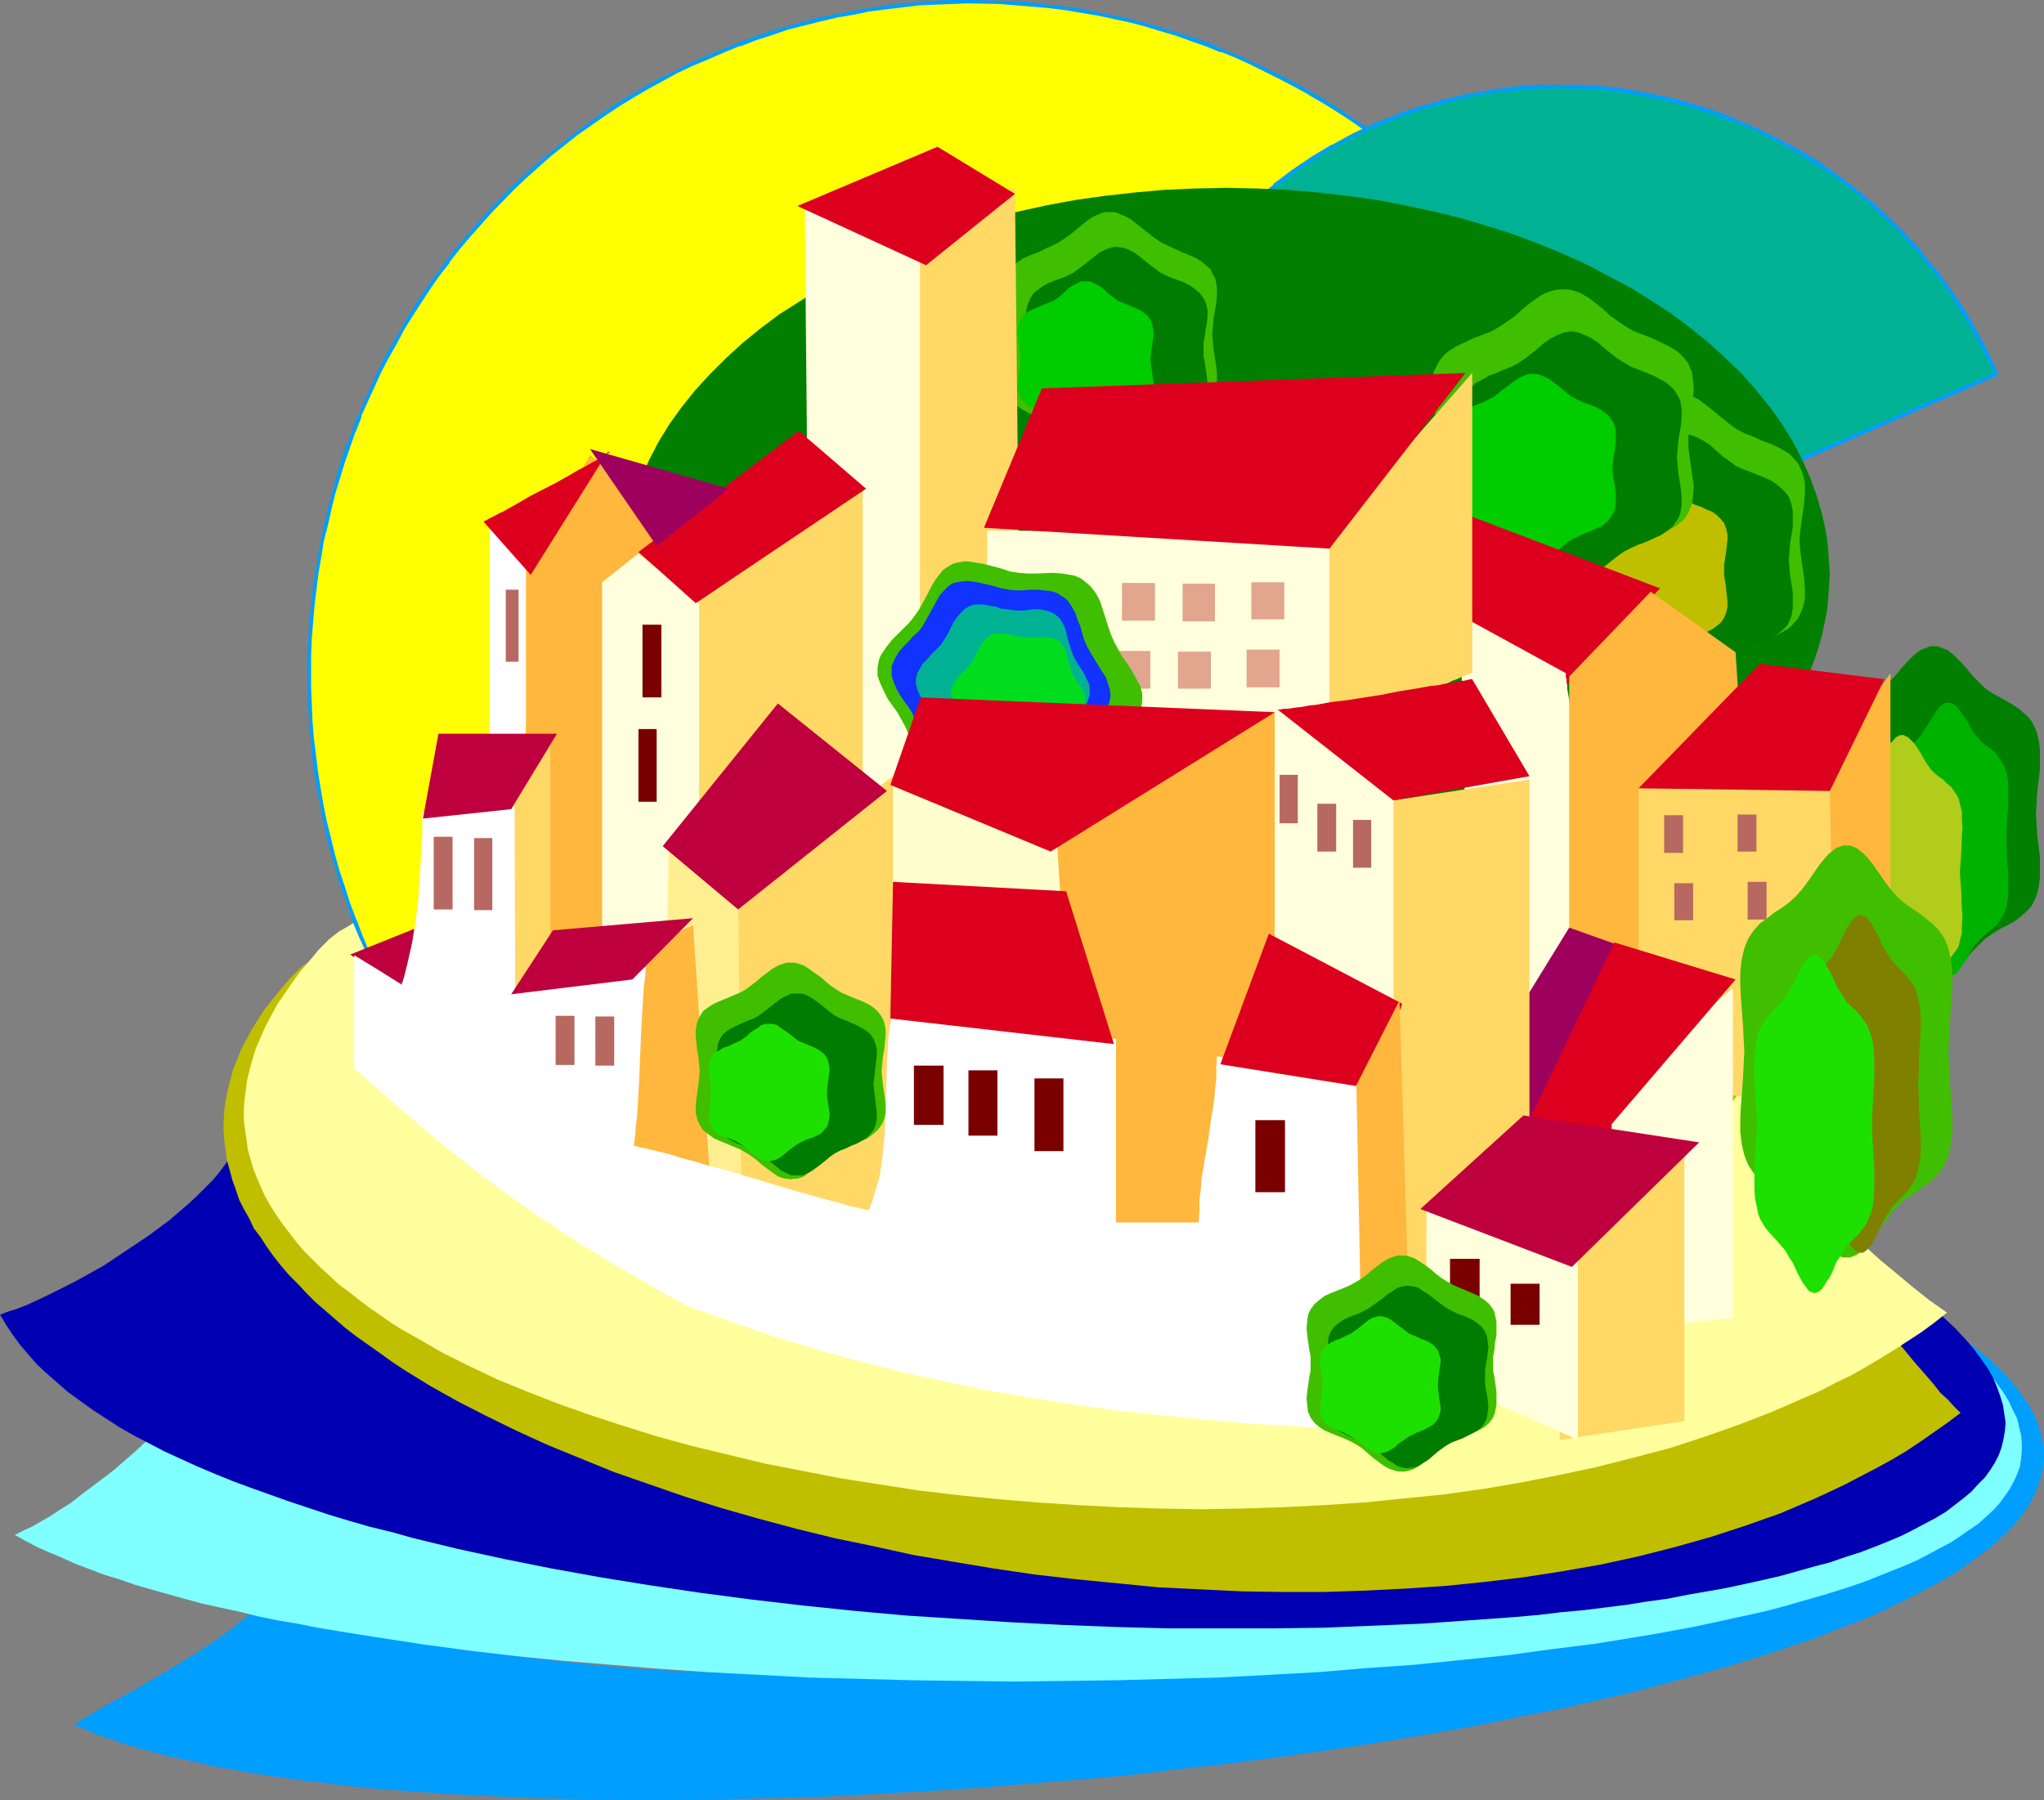 <?xml version="1.0" encoding="UTF-8" standalone="no"?>
<svg
   version="1.0"
   width="129.766mm"
   height="114.302mm"
   id="svg104"
   sodipodi:docname="Town 21.wmf"
   xmlns:inkscape="http://www.inkscape.org/namespaces/inkscape"
   xmlns:sodipodi="http://sodipodi.sourceforge.net/DTD/sodipodi-0.dtd"
   xmlns="http://www.w3.org/2000/svg"
   xmlns:svg="http://www.w3.org/2000/svg">
  <rect width="100%" height="100%" fill="#808080" stroke="none"/>
  <sodipodi:namedview
     id="namedview104"
     pagecolor="#ffffff"
     bordercolor="#000000"
     borderopacity="0.25"
     inkscape:showpageshadow="2"
     inkscape:pageopacity="0.0"
     inkscape:pagecheckerboard="0"
     inkscape:deskcolor="#d1d1d1"
     inkscape:document-units="mm" />
  <defs
     id="defs1">
    <pattern
       id="WMFhbasepattern"
       patternUnits="userSpaceOnUse"
       width="6"
       height="6"
       x="0"
       y="0" />
  </defs>
  <path
     style="fill:#009eff;fill-opacity:1;fill-rule:evenodd;stroke:none"
     d="m 60.762,373.684 1.616,1.454 1.778,1.616 1.939,1.454 1.939,1.454 2.101,1.292 2.262,1.292 2.424,1.292 2.424,1.292 2.747,1.131 2.586,1.131 2.909,1.131 2.909,0.969 2.909,0.969 3.232,0.969 3.07,0.969 3.394,0.808 3.394,0.808 3.394,0.808 3.555,0.646 3.717,0.808 7.434,1.292 7.757,0.969 8.242,0.969 8.242,0.808 8.565,0.646 8.888,0.485 8.888,0.323 9.211,0.162 h 9.373 9.373 l 9.534,-0.323 9.696,-0.323 9.696,-0.646 9.858,-0.646 9.858,-0.808 9.696,-0.808 9.858,-0.969 9.858,-1.131 9.696,-1.292 9.534,-1.292 9.534,-1.454 9.534,-1.616 9.211,-1.777 9.211,-1.777 8.888,-1.777 8.888,-1.939 8.565,-2.1 8.242,-2.262 8.08,-2.1 7.757,-2.423 7.434,-2.423 7.272,-2.423 6.787,-2.585 3.232,-1.292 3.232,-1.292 3.07,-1.292 2.909,-1.454 2.909,-1.292 2.747,-1.454 2.747,-1.292 2.586,-1.454 2.424,-1.454 2.424,-1.454 2.101,-1.454 2.101,-1.454 1.939,-1.454 1.939,-1.454 1.778,-1.616 1.616,-1.454 1.454,-1.616 1.293,-1.454 1.293,-1.616 0.97,-1.616 0.97,-1.454 0.808,-1.616 0.646,-1.616 0.485,-1.616 0.323,-1.616 0.162,-1.616 v -1.616 l -0.162,-1.616 -0.323,-1.616 -0.485,-1.777 -0.646,-1.616 -0.808,-1.616 -0.97,-1.616 -1.131,-1.777 -1.293,-1.616 -1.616,-1.777 -1.616,-1.616 -1.939,-1.777 -2.101,-1.616 -2.262,-1.777 -2.424,-1.616 -2.586,-1.777 5.01,2.423 5.01,2.262 4.525,2.262 4.363,2.262 4.04,2.423 3.878,2.262 3.394,2.1 3.394,2.262 2.909,2.262 2.909,2.262 2.586,2.1 2.262,2.262 2.101,2.1 1.778,2.1 1.616,2.262 1.454,2.1 1.131,1.939 0.97,2.1 0.646,2.1 0.485,2.1 0.323,1.939 0.162,2.1 -0.162,1.939 -0.323,1.939 -0.485,1.939 -0.646,1.939 -0.808,1.939 -1.131,1.939 -1.131,1.777 -1.454,1.939 -1.616,1.777 -1.778,1.777 -1.939,1.777 -2.101,1.777 -2.424,1.777 -2.424,1.777 -2.424,1.777 -2.747,1.616 -2.909,1.616 -3.07,1.616 -3.232,1.616 -3.232,1.616 -3.394,1.616 -3.717,1.616 -3.717,1.454 -3.878,1.454 -3.878,1.616 -4.04,1.292 -4.202,1.454 -4.363,1.454 -4.363,1.292 -4.525,1.454 -4.686,1.292 -4.686,1.292 -4.848,1.292 -4.848,1.292 -5.01,1.292 -5.01,1.131 -10.504,2.423 -10.666,2.1 -10.989,2.262 -11.15,1.939 -11.635,1.939 -11.635,1.777 -11.797,1.616 -11.958,1.616 -11.958,1.292 -12.12,1.454 -12.282,1.131 -12.282,0.969 -12.12,0.969 -12.282,0.808 -12.12,0.646 -12.12,0.646 -11.958,0.323 -11.958,0.323 -11.635,0.162 h -11.635 l -11.312,-0.162 -10.989,-0.323 -10.827,-0.485 -10.504,-0.485 -10.342,-0.808 -4.848,-0.323 -5.01,-0.485 -4.686,-0.485 -4.686,-0.646 -4.686,-0.485 -4.525,-0.646 -4.363,-0.646 -4.202,-0.646 -4.202,-0.808 -4.04,-0.646 -4.04,-0.969 -3.717,-0.808 -3.717,-0.808 -3.555,-0.969 -3.394,-0.969 -3.232,-0.969 -3.232,-1.131 -3.07,-0.969 -2.909,-1.292 -2.586,-1.131 1.778,-1.131 1.939,-1.131 4.04,-2.423 4.525,-2.423 4.525,-2.585 9.05,-5.331 4.363,-2.746 4.202,-2.746 1.778,-1.292 1.778,-1.292 1.616,-1.454 1.616,-1.131 1.293,-1.454 1.131,-1.292 1.131,-1.292 0.646,-1.131 0.646,-1.292 0.323,-1.292 0.162,-1.131 -0.162,-1.292 -0.485,-1.131 -0.646,-1.131 -0.97,-0.969 z"
     id="path1" />
  <path
     style="fill:#7fffff;fill-opacity:1;fill-rule:evenodd;stroke:none"
     d="m 55.914,304.86 1.454,1.939 1.454,1.777 1.616,1.777 1.616,1.616 1.939,1.777 1.939,1.777 2.101,1.616 2.262,1.616 2.262,1.616 2.424,1.616 2.586,1.616 2.747,1.454 2.747,1.616 5.818,2.908 3.232,1.454 3.07,1.454 3.394,1.454 3.232,1.292 3.394,1.292 7.272,2.585 7.434,2.585 7.918,2.262 7.918,2.262 8.403,2.262 8.565,1.939 8.726,1.939 9.05,1.939 9.211,1.616 9.211,1.616 9.534,1.454 9.534,1.454 9.696,1.131 9.696,1.131 9.858,0.969 9.696,0.969 9.858,0.646 9.858,0.646 9.696,0.646 9.696,0.323 9.696,0.323 9.534,0.162 h 9.534 l 9.373,-0.162 9.05,-0.162 9.05,-0.485 8.726,-0.485 8.565,-0.485 8.403,-0.808 8.08,-0.969 7.757,-0.969 7.434,-1.131 7.272,-1.292 3.394,-0.646 3.394,-0.808 3.232,-0.646 3.232,-0.808 3.07,-0.808 2.909,-0.808 2.909,-0.969 2.747,-0.969 2.747,-0.969 2.586,-0.969 2.424,-0.969 2.262,-1.131 2.262,-1.131 2.101,-1.131 1.939,-1.131 1.939,-1.292 1.616,-1.131 1.616,-1.292 1.454,-1.292 1.454,-1.454 1.131,-1.292 1.131,-1.454 0.808,-1.454 0.808,-1.454 0.646,-1.616 0.485,-1.454 0.323,-1.616 0.162,-1.616 v -1.777 l -0.162,-1.616 -0.323,-1.777 -0.646,-1.777 -0.646,-1.777 -0.808,-1.939 -0.97,-1.939 -1.131,-1.777 -1.454,-2.1 -1.454,-1.939 -1.778,-2.1 -1.939,-2.1 -2.101,-2.1 -2.262,-2.1 4.686,2.585 4.525,2.585 4.202,2.423 3.878,2.423 3.717,2.423 3.394,2.423 3.232,2.423 2.909,2.262 2.586,2.423 2.586,2.262 2.101,2.262 2.101,2.1 1.616,2.1 1.616,2.262 1.293,2.1 0.97,2.1 0.97,1.939 0.485,2.1 0.485,1.939 0.162,1.939 v 1.939 l -0.162,1.777 -0.323,1.939 -0.646,1.777 -0.808,1.777 -0.97,1.777 -1.131,1.616 -1.293,1.777 -1.454,1.616 -1.778,1.616 -1.778,1.616 -2.101,1.454 -2.101,1.454 -2.424,1.616 -2.424,1.292 -2.747,1.454 -2.747,1.454 -2.909,1.292 -3.232,1.292 -3.232,1.292 -3.232,1.292 -3.717,1.292 -3.555,1.131 -3.717,1.131 -4.04,1.131 -3.878,1.131 -4.202,1.131 -4.202,0.969 -4.525,0.969 -4.363,0.969 -4.525,0.969 -9.534,1.777 -9.858,1.616 -5.01,0.808 -10.342,1.292 -10.666,1.454 -10.989,1.131 -11.15,1.131 -11.474,0.808 -11.635,0.969 -11.797,0.646 -12.12,0.646 -12.12,0.323 -12.12,0.323 -12.282,0.162 -12.282,0.162 -12.443,-0.162 -12.282,-0.162 -12.282,-0.323 -12.282,-0.323 -12.12,-0.646 -12.12,-0.646 -11.797,-0.808 -11.635,-0.969 -11.635,-0.969 -11.312,-1.131 -10.989,-1.292 -10.827,-1.454 -10.504,-1.616 -5.171,-0.808 -5.01,-0.808 -4.848,-0.808 -4.848,-0.969 -4.848,-0.808 -4.686,-0.969 -4.525,-1.131 -4.525,-0.969 -4.363,-0.969 -4.202,-1.131 -4.04,-1.131 -4.04,-1.131 -3.878,-1.131 -3.717,-1.292 -3.717,-1.131 -3.394,-1.292 -3.394,-1.292 -3.232,-1.454 -3.07,-1.292 -2.909,-1.292 -2.747,-1.454 -2.586,-1.454 1.939,-0.969 2.101,-0.969 2.262,-1.292 2.262,-1.292 2.424,-1.616 2.586,-1.616 2.424,-1.939 2.586,-1.939 2.586,-1.939 2.747,-2.1 5.171,-4.524 5.01,-4.685 4.686,-4.847 2.262,-2.423 2.101,-2.585 2.101,-2.423 1.778,-2.423 1.778,-2.423 1.454,-2.423 1.293,-2.262 1.131,-2.262 0.97,-2.262 0.646,-2.1 0.323,-1.939 0.162,-1.939 -0.162,-1.777 -0.323,-1.616 -0.808,-1.616 -0.485,-0.646 z"
     id="path2" />
  <path
     style="fill:#0000b2;fill-opacity:1;fill-rule:evenodd;stroke:none"
     d="m 56.075,263.986 1.131,1.939 1.293,1.939 1.454,1.939 1.616,1.939 1.616,1.939 1.778,1.777 1.939,1.939 2.101,1.777 2.262,1.939 2.262,1.777 2.424,1.777 2.424,1.777 2.747,1.777 2.747,1.777 2.747,1.616 3.07,1.777 2.909,1.777 3.232,1.616 3.232,1.616 3.232,1.616 6.949,3.231 7.272,3.231 7.434,3.07 7.918,2.908 8.08,2.908 8.403,2.746 8.565,2.746 8.726,2.746 8.888,2.423 9.211,2.423 9.373,2.262 9.373,2.262 9.373,2.1 9.696,1.939 9.696,1.939 9.534,1.777 9.858,1.616 9.696,1.616 9.696,1.292 9.534,1.292 9.696,1.131 9.534,0.969 9.373,0.969 9.373,0.646 9.05,0.646 8.888,0.485 8.888,0.162 8.565,0.323 h 8.403 l 8.08,-0.162 7.918,-0.323 7.434,-0.485 7.272,-0.646 3.555,-0.323 3.394,-0.485 3.394,-0.485 3.232,-0.485 3.07,-0.485 3.07,-0.646 2.909,-0.646 2.909,-0.646 2.747,-0.646 2.586,-0.808 2.586,-0.808 2.424,-0.808 2.262,-0.969 2.262,-0.969 2.101,-0.969 1.939,-0.969 1.778,-1.131 1.778,-1.131 1.454,-1.131 1.454,-1.292 1.293,-1.131 1.293,-1.454 0.97,-1.292 0.97,-1.454 0.808,-1.454 0.485,-1.454 0.485,-1.616 0.323,-1.616 0.162,-1.616 v -1.777 l -0.162,-1.777 -0.485,-1.777 -0.323,-1.939 -0.808,-1.939 -0.808,-1.939 -0.97,-2.1 -1.131,-1.939 -1.454,-2.262 -1.454,-2.1 -1.778,-2.262 -1.939,-2.262 -2.101,-2.423 4.848,2.746 4.525,2.908 4.04,2.746 4.04,2.585 3.555,2.746 3.394,2.585 3.07,2.585 2.747,2.585 2.586,2.423 2.262,2.423 2.101,2.423 1.778,2.423 1.616,2.262 1.293,2.262 0.97,2.262 0.808,2.262 0.646,2.1 0.323,2.1 0.323,2.1 -0.162,1.939 -0.323,1.939 -0.485,2.1 -0.646,1.777 -0.97,1.939 -1.131,1.777 -1.293,1.777 -1.616,1.616 -1.616,1.777 -1.939,1.616 -2.101,1.616 -2.101,1.616 -2.424,1.454 -2.747,1.454 -2.747,1.454 -2.909,1.454 -3.07,1.292 -3.232,1.292 -3.394,1.292 -3.555,1.131 -3.717,1.292 -3.717,0.969 -4.04,1.131 -4.04,1.131 -4.202,0.969 -4.363,0.969 -4.525,0.969 -4.525,0.808 -4.686,0.808 -4.848,0.969 -4.848,0.646 -5.01,0.808 -5.171,0.646 -5.171,0.646 -5.333,0.485 -5.333,0.646 -5.494,0.485 -11.15,0.808 -11.474,0.808 -11.797,0.485 -11.797,0.485 -12.12,0.162 h -12.282 -12.443 l -12.605,-0.323 -12.605,-0.485 -12.605,-0.646 -12.605,-0.808 -12.605,-0.808 -12.605,-1.131 -12.443,-1.292 -12.443,-1.454 -12.282,-1.616 -11.958,-1.777 -11.958,-1.939 -11.635,-2.1 -11.312,-2.262 -11.15,-2.423 -5.333,-1.292 -5.333,-1.292 -5.171,-1.454 -5.333,-1.292 -5.01,-1.454 -4.848,-1.454 -4.848,-1.616 -4.848,-1.616 -4.525,-1.616 -4.525,-1.616 -4.363,-1.616 -4.363,-1.777 -4.202,-1.777 -3.878,-1.777 -3.878,-1.777 -3.717,-1.939 -3.717,-1.939 -3.394,-1.939 -3.232,-2.1 -3.232,-2.1 -2.909,-2.1 -2.909,-2.1 -2.586,-2.262 -2.586,-2.262 L 8.888,327.478 6.787,325.055 4.848,322.793 3.07,320.37 1.454,317.946 0,315.523 l 2.101,-0.808 2.101,-0.646 2.424,-0.969 2.424,-1.131 2.424,-1.131 2.586,-1.292 2.586,-1.292 2.747,-1.454 5.494,-3.07 5.333,-3.554 5.333,-3.554 5.01,-3.716 2.262,-1.939 2.262,-1.939 2.101,-1.939 1.939,-1.939 1.939,-1.939 1.616,-1.939 1.454,-1.939 1.131,-1.939 1.131,-1.777 0.808,-1.777 0.485,-1.939 0.323,-1.616 v -1.616 l -0.323,-1.616 -0.646,-1.454 z"
     id="path3" />
  <path
     style="fill:#bfbf00;fill-opacity:1;fill-rule:evenodd;stroke:none"
     d="m 420.483,252.031 -1.939,3.716 -2.101,3.716 -2.101,3.554 -2.101,3.393 -2.424,3.393 -2.262,3.07 -2.424,3.231 -2.586,2.908 -2.586,2.908 -2.747,2.908 -2.747,2.585 -2.747,2.585 -3.07,2.423 -2.909,2.423 -3.07,2.262 -3.07,2.262 -3.07,2.1 -3.394,1.939 -3.232,1.939 -3.394,1.777 -3.394,1.777 -3.394,1.454 -3.555,1.616 -3.555,1.454 -3.555,1.454 -3.717,1.292 -7.434,2.262 -3.717,0.969 -3.878,0.969 -7.595,1.616 -7.918,1.454 -7.918,0.969 -7.918,0.969 -8.242,0.323 -8.08,0.323 h -8.242 l -8.242,-0.323 -8.242,-0.485 -8.242,-0.808 -8.242,-0.808 -8.242,-1.292 -8.08,-1.292 -8.08,-1.616 -7.918,-1.616 -7.918,-1.939 -7.595,-2.1 -7.757,-2.262 -7.272,-2.262 -7.272,-2.585 -7.11,-2.585 -6.949,-2.746 -6.626,-2.908 -6.464,-2.908 -6.141,-3.07 -5.979,-3.07 -5.656,-3.231 -5.333,-3.231 -5.01,-3.231 -4.686,-3.231 -4.363,-3.393 -4.04,-3.393 -1.778,-1.616 -1.778,-1.616 -1.778,-1.777 -1.454,-1.616 -1.454,-1.777 -1.293,-1.616 -1.293,-1.616 -1.131,-1.777 -0.97,-1.616 -0.97,-1.616 -0.808,-1.616 -0.646,-1.616 -0.646,-1.616 -0.323,-1.616 -0.323,-1.616 -0.162,-1.616 -0.162,-1.454 0.162,-1.616 0.162,-1.454 0.323,-1.454 0.485,-1.454 0.646,-1.454 0.646,-1.454 0.97,-1.454 0.97,-1.292 1.293,-1.454 1.293,-1.292 1.454,-1.292 1.616,-1.131 1.778,-1.292 1.939,-1.131 2.101,-1.292 2.262,-0.969 2.424,-1.131 -0.97,1.292 -0.808,1.292 -0.808,0.969 -0.808,0.646 -0.808,0.646 -0.646,0.646 -0.646,0.323 -0.646,0.162 -1.131,0.162 -1.293,-0.162 -1.293,-0.323 -1.454,-0.485 -1.616,-0.323 -1.778,-0.162 -1.131,-0.162 -1.131,0.162 -1.131,0.162 -1.293,0.323 -1.454,0.323 -1.454,0.485 -1.778,0.646 -1.778,0.969 -1.939,0.969 -1.939,1.292 -2.262,1.454 -2.262,1.616 -2.424,2.423 -2.262,2.585 -1.939,2.423 -1.939,2.423 -1.616,2.423 -1.616,2.585 -1.293,2.423 -1.293,2.423 -0.97,2.423 -0.97,2.423 -0.646,2.423 -0.646,2.585 -0.485,2.423 -0.323,2.423 -0.162,2.423 v 2.423 l 0.162,2.262 0.323,2.423 0.323,2.423 0.646,2.262 0.646,2.423 0.808,2.262 0.808,2.423 1.131,2.262 1.293,2.262 1.131,2.423 1.616,2.1 1.454,2.262 1.616,2.262 1.778,2.262 1.939,2.262 2.101,2.1 2.101,2.262 2.101,2.1 2.424,2.1 2.424,2.1 2.424,2.1 2.747,2.1 2.747,1.939 2.747,1.939 2.909,2.1 2.909,1.939 6.302,3.877 6.626,3.716 6.949,3.554 7.272,3.554 7.434,3.393 7.918,3.231 7.918,3.231 8.403,2.908 8.403,2.908 8.726,2.746 9.05,2.585 9.05,2.423 9.211,2.262 9.373,1.939 9.534,2.1 9.534,1.616 9.696,1.616 9.858,1.454 9.858,1.131 9.858,0.969 9.858,0.969 10.019,0.485 9.858,0.485 10.019,0.162 h 9.858 l 9.858,-0.323 9.696,-0.485 9.696,-0.646 9.534,-0.969 9.373,-1.131 9.373,-1.454 9.211,-1.616 8.888,-1.939 8.888,-2.262 8.565,-2.423 8.403,-2.746 8.242,-2.908 7.918,-3.393 3.878,-1.777 3.717,-1.777 3.717,-1.939 3.717,-1.939 3.555,-1.939 3.555,-2.1 3.394,-2.262 3.232,-2.262 3.232,-2.262 3.232,-2.423 -0.646,-0.646 -0.808,-0.808 -1.454,-1.616 -1.939,-1.777 -1.778,-2.262 -2.101,-2.423 -2.262,-2.585 -2.262,-2.746 -2.424,-2.908 -2.424,-3.231 -2.586,-3.231 -5.01,-6.947 -5.01,-7.109 -4.848,-7.109 -2.262,-3.716 -2.262,-3.554 -2.101,-3.554 -1.939,-3.393 -1.778,-3.393 -1.616,-3.231 -1.454,-3.07 -1.131,-2.908 -1.131,-2.746 -0.646,-2.423 -0.485,-2.262 v -1.131 l -0.162,-0.969 v -0.969 l 0.162,-0.808 0.162,-0.808 0.323,-0.646 0.323,-0.646 0.323,-0.646 0.646,-0.323 z"
     id="path4" />
  <path
     style="fill:#ffff9e;fill-opacity:1;fill-rule:evenodd;stroke:none"
     d="m 427.27,245.245 -1.939,3.877 -2.101,3.554 -2.101,3.554 -2.101,3.393 -2.262,3.393 -2.424,3.231 -2.424,3.07 -2.586,2.908 -2.586,2.908 -2.747,2.908 -2.747,2.585 -2.747,2.585 -2.909,2.423 -2.909,2.423 -3.07,2.262 -3.232,2.262 -3.07,2.1 -3.232,1.939 -3.394,1.939 -3.232,1.777 -3.394,1.777 -3.555,1.616 -3.555,1.454 -3.555,1.616 -3.555,1.292 -3.717,1.292 -3.555,1.131 -7.595,2.262 -3.717,0.969 -7.757,1.616 -7.918,1.292 -7.918,1.131 -8.08,0.808 -8.08,0.485 -8.08,0.162 h -8.242 l -8.242,-0.323 -8.242,-0.485 -8.242,-0.646 -8.242,-0.969 -8.242,-1.131 -8.08,-1.454 -8.08,-1.454 -7.918,-1.777 -7.918,-1.939 -7.757,-2.1 -7.595,-2.262 -7.272,-2.262 -7.434,-2.585 -6.949,-2.585 -6.949,-2.746 -6.787,-2.746 -6.302,-3.07 -6.302,-3.07 -5.818,-2.908 -5.656,-3.231 -5.333,-3.231 -5.171,-3.393 -4.525,-3.231 -4.363,-3.393 -4.04,-3.231 -1.939,-1.777 -1.616,-1.616 -1.778,-1.616 -1.454,-1.777 -1.454,-1.616 -1.454,-1.777 -1.131,-1.616 -1.131,-1.616 -0.97,-1.777 -0.97,-1.616 -0.808,-1.616 -0.808,-1.616 -0.485,-1.616 -0.323,-1.616 -0.323,-1.616 -0.323,-1.616 v -1.454 -1.454 l 0.323,-1.616 0.323,-1.454 0.485,-1.454 0.646,-1.454 0.646,-1.454 0.97,-1.454 0.97,-1.292 1.131,-1.292 1.293,-1.454 1.616,-1.131 1.616,-1.292 1.778,-1.292 1.939,-1.131 2.101,-1.292 2.101,-0.969 2.586,-1.131 -0.97,1.292 -0.97,1.292 -0.808,0.969 -0.646,0.808 -0.808,0.485 -0.646,0.646 -0.646,0.323 -0.646,0.162 -1.293,0.162 -1.131,-0.162 -1.293,-0.323 -1.454,-0.485 -1.616,-0.323 -1.939,-0.162 H 97.445 96.313 l -1.131,0.162 -1.293,0.162 -1.454,0.485 -1.454,0.485 -1.778,0.646 -1.778,0.808 -1.939,1.131 -1.939,1.292 -2.262,1.292 -2.262,1.777 -2.586,2.585 -2.262,2.746 -2.262,2.585 -1.939,2.746 -1.778,2.585 -1.778,2.585 -1.454,2.746 -1.293,2.423 -1.131,2.585 -1.131,2.585 -0.808,2.585 -0.646,2.423 -0.646,2.585 -0.323,2.423 -0.323,2.423 -0.162,2.423 v 2.423 l 0.323,2.423 0.323,2.262 0.323,2.423 0.646,2.262 0.646,2.262 0.97,2.423 0.97,2.262 0.97,2.1 1.293,2.262 1.454,2.262 1.454,2.1 1.616,2.1 1.616,2.1 1.778,2.1 1.939,1.939 2.101,2.1 2.101,1.939 2.262,2.1 2.424,1.777 2.424,1.939 2.586,1.939 2.586,1.777 2.747,1.939 2.909,1.777 2.909,1.616 3.07,1.777 3.07,1.777 3.232,1.616 3.232,1.616 6.787,3.231 7.11,2.908 7.434,2.908 7.757,2.746 7.918,2.585 8.242,2.585 8.242,2.262 8.726,2.1 8.726,2.1 9.05,1.777 9.211,1.777 9.211,1.454 9.373,1.454 9.534,1.131 9.534,0.969 9.696,0.808 9.858,0.646 9.696,0.485 9.858,0.323 9.858,0.162 9.696,-0.162 9.858,-0.323 9.696,-0.485 9.696,-0.646 9.696,-0.969 9.534,-0.969 9.373,-1.292 9.373,-1.616 9.05,-1.777 9.05,-1.939 8.888,-2.262 8.565,-2.262 8.403,-2.746 8.242,-2.908 7.918,-3.07 7.757,-3.393 3.717,-1.616 3.717,-1.939 3.717,-1.777 3.394,-1.939 3.555,-2.1 3.394,-2.1 3.232,-2.1 3.232,-2.1 3.07,-2.262 3.07,-2.423 -4.363,-3.07 -4.04,-3.231 -3.878,-3.231 -3.717,-3.07 -3.394,-3.07 -3.232,-3.07 -3.07,-2.908 -2.747,-2.908 -2.586,-2.908 -2.424,-2.746 -2.101,-2.746 -2.101,-2.585 -1.778,-2.585 -1.616,-2.585 -1.454,-2.423 -1.131,-2.423 -1.131,-2.262 -0.808,-2.1 -0.646,-2.1 -0.485,-2.1 -0.323,-1.939 -0.323,-1.777 v -1.777 l 0.323,-1.454 0.323,-1.454 0.485,-1.454 0.646,-1.292 0.808,-1.131 0.97,-1.131 1.131,-0.808 1.293,-0.808 z"
     id="path5" />
  <path
     style="fill:#ffff00;fill-opacity:1;fill-rule:evenodd;stroke:none"
     d="m 235.613,163.981 -143.501,73.347 -0.485,-0.969 -0.485,-0.969 -0.97,-2.423 -1.131,-2.423 -0.323,-0.969 -0.485,-0.969 -1.616,-3.877 -1.616,-4.039 -1.454,-3.877 -1.293,-3.877 -1.131,-4.039 -1.131,-3.877 -1.131,-4.039 -0.808,-3.877 -0.808,-4.039 -0.808,-4.039 -0.646,-4.039 -0.485,-3.877 -0.485,-4.039 -0.323,-4.039 -0.162,-3.877 -0.162,-4.039 v -4.039 -3.877 l 0.323,-4.039 0.162,-3.877 0.323,-3.877 0.485,-4.039 0.485,-3.877 0.646,-3.877 0.808,-3.877 0.808,-3.877 0.808,-3.716 0.97,-3.877 1.131,-3.716 1.131,-3.716 1.293,-3.716 1.293,-3.554 1.454,-3.716 1.616,-3.554 1.454,-3.554 1.778,-3.554 1.778,-3.554 1.778,-3.393 1.939,-3.393 2.101,-3.393 1.939,-3.231 2.262,-3.231 2.262,-3.231 2.262,-3.07 2.424,-3.07 2.586,-3.07 2.586,-2.908 2.586,-2.908 5.494,-5.655 2.909,-2.746 2.909,-2.585 2.909,-2.585 6.302,-5.008 3.232,-2.423 3.232,-2.262 3.394,-2.1 3.555,-2.262 3.394,-1.939 3.717,-2.1 3.555,-1.777 3.717,-1.777 3.717,-1.777 3.878,-1.616 3.878,-1.454 3.878,-1.454 3.878,-1.292 3.717,-1.131 4.04,-1.131 3.878,-0.969 3.878,-0.808 3.878,-0.808 4.04,-0.808 3.878,-0.485 3.878,-0.485 4.04,-0.323 3.878,-0.323 4.04,-0.162 h 3.878 3.878 3.878 l 3.878,0.323 4.04,0.323 3.878,0.323 3.878,0.485 3.878,0.646 3.717,0.646 3.878,0.808 3.717,0.969 3.878,0.969 3.717,0.969 3.717,1.131 3.717,1.292 3.717,1.292 3.555,1.454 3.555,1.454 3.717,1.616 3.394,1.616 3.555,1.777 3.394,1.777 3.555,1.939 3.394,2.1 3.232,1.939 3.232,2.262 3.394,2.262 3.07,2.262 6.302,4.847 2.909,2.746 3.07,2.585 2.909,2.585 2.909,2.908 2.747,2.908 2.747,2.908 2.586,2.908 2.586,3.231 2.586,3.07 2.424,3.231 2.262,3.231 2.424,3.393 2.101,3.554 2.262,3.393 2.101,3.716 1.939,3.554 1.939,3.716 1.939,3.877 1.616,3.877 z"
     id="path6" />
  <path
     style="fill:#009eff;fill-opacity:1;fill-rule:evenodd;stroke:none"
     d="m 235.451,163.497 -143.501,73.509 0.485,0.162 -0.323,-0.969 -0.485,-1.131 -0.97,-2.262 -1.131,-2.423 -0.485,-1.131 -0.485,-0.969 -1.616,-3.877 v 0 l -1.454,-3.877 v 0.162 l -1.454,-3.877 -1.293,-4.039 -1.293,-3.877 -1.131,-4.039 -0.97,-4.039 -0.97,-3.877 v 0 l -0.808,-4.039 -0.646,-3.877 -0.646,-4.039 -0.485,-4.039 -0.485,-3.877 -0.323,-4.039 v 0 l -0.162,-3.877 -0.162,-4.039 v -4.039 -3.877 l 0.162,-4.039 0.323,-3.877 v 0 l 0.323,-3.877 0.485,-4.039 0.485,-3.877 0.646,-3.716 0.646,-4.039 0.97,-3.716 v 0 l 0.808,-3.716 0.97,-3.877 1.131,-3.716 1.131,-3.716 1.293,-3.716 1.293,-3.716 v 0.162 l 1.454,-3.716 h -0.162 l 1.616,-3.554 1.616,-3.554 1.616,-3.554 1.778,-3.393 1.939,-3.393 1.778,-3.393 v 0 l 2.101,-3.393 2.101,-3.231 2.101,-3.231 2.262,-3.231 2.424,-3.07 h -0.162 l 2.424,-3.07 2.586,-3.07 v 0 l 2.586,-2.908 2.586,-2.908 5.494,-5.655 2.909,-2.746 2.909,-2.585 2.909,-2.585 v 0 l 6.302,-5.008 v 0 l 3.232,-2.262 3.232,-2.262 3.394,-2.262 3.394,-2.1 3.555,-2.1 v 0 l 3.555,-1.939 3.555,-1.939 3.717,-1.777 3.878,-1.616 3.717,-1.616 3.878,-1.616 v 0.162 l 3.717,-1.454 4.04,-1.292 3.717,-1.292 3.878,-0.969 3.878,-0.969 4.04,-0.969 v 0 l 3.878,-0.646 3.878,-0.808 3.878,-0.485 4.04,-0.485 3.878,-0.485 v 0 l 3.878,-0.162 4.04,-0.162 3.878,-0.162 7.757,0.162 3.878,0.323 v 0 l 3.878,0.323 3.878,0.323 3.878,0.485 3.878,0.646 3.878,0.646 3.878,0.808 h -0.162 l 3.878,0.808 3.717,0.969 3.717,1.131 3.878,1.131 3.555,1.292 3.717,1.292 v 0 l 3.555,1.454 v -0.162 l 3.555,1.454 3.555,1.616 3.555,1.777 3.555,1.777 3.394,1.777 3.555,1.939 h -0.162 l 3.394,1.939 3.394,2.1 3.232,2.1 3.232,2.262 3.07,2.423 6.302,4.847 v -0.162 l 2.909,2.746 3.07,2.585 2.909,2.585 2.909,2.908 2.747,2.908 2.747,2.908 2.586,2.908 v 0 l 2.586,3.07 2.586,3.231 h -0.162 l 2.424,3.231 2.424,3.231 2.262,3.393 2.262,3.393 2.262,3.554 2.101,3.554 v 0 l 1.939,3.554 1.939,3.877 1.778,3.716 1.778,3.877 0.162,-0.646 -147.379,64.623 0.323,0.808 147.702,-64.785 -1.778,-4.201 -1.939,-3.877 -1.778,-3.716 -2.101,-3.716 v 0 l -2.101,-3.554 -2.101,-3.554 -2.262,-3.393 -2.262,-3.393 -2.424,-3.231 -2.424,-3.231 v 0 l -2.586,-3.231 -2.586,-3.07 v -0.162 l -2.747,-2.908 -2.747,-2.908 -2.747,-2.908 -2.747,-2.908 -2.909,-2.585 -3.07,-2.585 -2.909,-2.746 h -0.162 l -6.141,-4.847 -3.232,-2.423 -3.232,-2.1 -3.232,-2.262 -3.394,-2.1 -3.394,-1.939 v 0 l -3.394,-1.939 -3.555,-1.777 -3.394,-1.777 -3.555,-1.616 -3.555,-1.616 -3.717,-1.454 v -0.162 l -3.555,-1.454 v 0 l -3.717,-1.292 -3.717,-1.131 -3.717,-1.131 -3.717,-1.131 -3.878,-0.969 -3.717,-0.808 h -0.162 l -3.717,-0.808 -3.878,-0.808 -3.878,-0.485 -3.878,-0.485 -3.878,-0.485 -3.878,-0.323 h -0.162 L 239.976,0.162 232.219,0 h -3.878 l -4.04,0.162 -3.878,0.323 v 0 l -4.04,0.323 -3.878,0.485 -4.04,0.646 -3.878,0.646 -3.878,0.808 h -0.162 l -3.878,0.808 -3.878,0.969 -3.878,1.131 -3.878,1.131 -3.878,1.292 -3.878,1.454 v 0 l -3.878,1.616 -3.878,1.616 -3.717,1.616 -3.717,1.939 -3.717,1.777 -3.555,1.939 v 0 l -3.555,2.1 -3.394,2.1 -3.394,2.262 -3.232,2.262 -3.232,2.423 v 0 l -6.302,5.008 h -0.162 l -2.909,2.585 -2.909,2.585 -2.909,2.746 -5.494,5.655 -2.586,2.908 -2.586,2.908 v 0 l -2.586,3.07 -2.424,3.07 v 0 l -2.262,3.231 -2.424,3.231 -2.101,3.231 -2.101,3.231 -1.939,3.393 v 0 l -1.939,3.393 -1.939,3.393 -1.778,3.554 -1.616,3.554 -1.616,3.554 -1.454,3.554 h -0.162 l -1.293,3.554 v 0.162 l -1.454,3.554 -1.293,3.716 -1.131,3.716 -0.97,3.877 -0.97,3.716 -0.97,3.877 v 0 l -0.808,3.877 -0.646,3.877 -0.646,3.877 -0.646,3.877 -0.323,3.877 -0.485,3.877 v 0.162 l -0.162,3.877 -0.162,4.039 -0.162,3.877 0.162,4.039 v 4.039 l 0.323,3.877 v 0.162 l 0.323,3.877 0.323,4.039 0.485,4.039 0.646,4.039 0.808,3.877 0.808,4.039 v 0.162 l 0.808,3.877 1.131,4.039 1.131,3.877 1.131,4.039 1.454,3.877 1.293,3.877 v 0.162 l 1.616,3.877 v 0 l 1.778,3.877 0.323,0.969 0.485,1.131 1.131,2.262 0.97,2.423 0.485,0.969 0.646,1.454 143.824,-73.67 z"
     id="path7" />
  <path
     style="fill:#00b293;fill-opacity:1;fill-rule:evenodd;stroke:none"
     d="m 376.043,134.739 -100.192,51.375 -0.646,-1.454 -0.646,-1.616 -0.808,-1.616 -0.323,-0.808 -0.323,-0.646 -2.262,-5.493 -1.939,-5.493 -1.454,-5.493 -1.454,-5.493 -0.97,-5.655 -0.97,-5.493 -0.485,-5.655 -0.162,-5.655 v -5.493 l 0.323,-5.493 0.485,-5.493 0.808,-5.493 1.131,-5.331 1.293,-5.331 1.616,-5.17 1.778,-5.17 2.101,-5.008 2.262,-4.847 2.586,-4.847 2.747,-4.685 2.909,-4.685 3.232,-4.362 3.394,-4.201 3.555,-4.201 3.878,-3.877 4.04,-3.716 4.363,-3.554 4.363,-3.393 4.686,-3.231 4.848,-2.746 5.01,-2.746 5.171,-2.423 5.494,-2.262 5.333,-1.939 5.333,-1.454 5.494,-1.292 5.494,-0.969 5.494,-0.808 5.494,-0.485 5.494,-0.162 5.656,0.162 5.333,0.323 5.494,0.646 5.333,0.969 5.333,1.131 5.333,1.454 5.171,1.616 5.01,1.939 5.01,2.1 5.01,2.423 4.686,2.585 4.686,2.908 4.525,3.07 4.525,3.231 4.202,3.554 4.04,3.716 4.04,4.039 3.717,4.039 3.555,4.362 3.394,4.524 3.07,4.847 3.07,4.847 2.747,5.17 2.424,5.331 z"
     id="path8" />
  <path
     style="fill:#009eff;fill-opacity:1;fill-rule:evenodd;stroke:none"
     d="m 375.881,134.416 -100.192,51.214 0.646,0.323 -0.646,-1.454 -0.808,-1.616 -0.808,-1.777 -0.162,-0.646 -0.323,-0.646 -2.262,-5.493 v 0 l -1.939,-5.493 -1.616,-5.493 -1.293,-5.493 v 0 l -1.131,-5.493 -0.808,-5.655 -0.485,-5.493 v 0 l -0.162,-5.655 v -5.493 l 0.323,-5.493 v 0 l 0.485,-5.493 0.808,-5.331 1.131,-5.331 v 0 l 1.293,-5.331 1.616,-5.17 1.778,-5.17 -0.162,0.162 2.101,-5.17 2.262,-4.847 2.586,-4.847 v 0 l 2.747,-4.685 2.909,-4.524 3.232,-4.362 v 0 l 3.394,-4.362 v 0.162 l 3.555,-4.201 3.878,-3.877 4.04,-3.716 v 0 l 4.202,-3.554 v 0 l 4.525,-3.393 4.525,-3.07 4.848,-2.908 v 0 l 5.01,-2.746 5.333,-2.423 5.333,-2.1 h -0.162 l 5.494,-1.939 5.333,-1.454 5.494,-1.454 v 0 l 5.333,-0.969 5.656,-0.646 5.494,-0.485 h -0.162 l 5.494,-0.162 5.656,0.162 5.333,0.323 v 0 l 5.333,0.646 5.494,0.969 5.171,1.131 v 0 l 5.333,1.454 5.171,1.616 5.01,1.939 v -0.162 l 5.01,2.1 4.848,2.423 4.848,2.746 v 0 l 4.525,2.746 4.686,3.07 4.363,3.231 v 0 l 4.202,3.554 v 0 l 4.04,3.716 4.04,4.039 3.717,4.039 v 0 l 3.555,4.362 v 0 l 3.394,4.524 3.07,4.847 2.909,4.847 v 0 l 2.747,5.17 2.586,5.17 0.162,-0.485 -102.939,45.075 0.323,0.808 103.424,-45.236 -2.747,-5.816 -2.747,-5.17 v 0 l -2.909,-5.008 -3.232,-4.685 -3.232,-4.524 h -0.162 l -3.555,-4.362 v -0.162 l -3.717,-4.039 -4.04,-4.039 -4.04,-3.716 h -0.162 l -4.202,-3.554 v 0 l -4.363,-3.231 -4.525,-3.231 -4.686,-2.746 h -0.162 l -4.686,-2.585 -5.01,-2.423 -5.01,-2.1 v -0.162 l -5.171,-1.939 -5.171,-1.616 -5.171,-1.454 h -0.162 l -5.333,-1.131 -5.333,-0.969 -5.333,-0.646 h -0.162 l -5.333,-0.323 h -5.656 -5.494 v 0 l -5.494,0.485 -5.494,0.808 -5.494,0.969 v 0 l -5.494,1.292 -5.494,1.616 -5.333,1.777 -0.162,0.162 -5.333,2.1 -5.171,2.423 -5.01,2.746 h -0.162 l -4.848,2.908 -4.525,3.07 -4.525,3.393 v 0.162 l -4.202,3.554 h -0.162 l -4.04,3.716 -3.878,3.877 -3.555,4.201 v 0 l -3.394,4.362 h -0.162 l -3.232,4.362 -2.909,4.524 -2.747,4.685 v 0.162 l -2.586,4.847 -2.262,4.847 -1.939,5.008 -0.162,0.162 -1.778,5.008 -1.454,5.331 -1.454,5.17 v 0.162 l -0.97,5.331 -0.97,5.493 -0.485,5.493 v 0 l -0.323,5.493 v 5.493 l 0.162,5.655 v 0.162 l 0.646,5.493 0.808,5.493 0.97,5.655 v 0.162 l 1.454,5.493 1.616,5.493 1.939,5.493 v 0 l 2.262,5.493 0.323,0.646 0.323,0.808 0.646,1.616 0.808,1.616 0.808,1.777 100.515,-51.375 z"
     id="path9" />
  <path
     style="fill:#007f00;fill-opacity:1;fill-rule:evenodd;stroke:none"
     d="m 294.112,45.075 7.434,0.162 7.434,0.323 7.272,0.646 7.11,0.808 6.949,0.969 6.787,1.292 6.787,1.454 6.626,1.616 6.464,1.939 6.141,1.939 5.979,2.262 5.979,2.423 5.656,2.585 5.494,2.908 5.171,2.746 5.171,3.231 4.686,3.07 4.525,3.393 4.363,3.554 4.04,3.716 3.878,3.716 3.394,3.877 3.232,4.039 2.909,4.039 2.586,4.201 2.262,4.362 1.939,4.362 1.616,4.524 1.293,4.524 0.485,2.262 0.485,2.423 0.323,2.262 0.162,2.423 0.162,2.423 0.162,2.262 -0.162,2.423 -0.162,2.423 -0.162,2.262 -0.323,2.423 -0.485,2.262 -0.485,2.423 -1.293,4.524 -1.616,4.362 -1.939,4.524 -2.262,4.362 -2.586,4.201 -2.909,4.039 -3.232,3.877 -3.394,4.039 -3.878,3.716 -4.04,3.554 -4.363,3.554 -4.525,3.393 -4.686,3.231 -5.171,3.07 -5.171,2.908 -5.494,2.746 -5.656,2.585 -5.979,2.423 -5.979,2.262 -6.141,2.1 -6.464,1.777 -6.626,1.777 -6.787,1.454 -6.787,1.292 -6.949,0.969 -7.11,0.808 -7.272,0.646 -7.434,0.323 -7.434,0.162 -7.434,-0.162 -7.272,-0.323 -7.272,-0.646 -7.11,-0.808 -6.949,-0.969 -6.949,-1.292 -6.626,-1.454 -6.626,-1.777 -6.464,-1.777 -6.141,-2.1 -6.141,-2.262 -5.818,-2.423 -5.818,-2.585 -5.494,-2.746 -5.171,-2.908 -5.01,-3.07 -4.848,-3.231 -4.525,-3.393 -4.363,-3.554 -4.04,-3.554 -3.717,-3.716 -3.555,-4.039 -3.232,-3.877 -2.909,-4.039 -2.586,-4.201 -2.262,-4.362 -1.939,-4.524 -1.616,-4.362 -1.293,-4.524 -0.485,-2.423 -0.485,-2.262 -0.323,-2.423 -0.162,-2.262 -0.162,-2.423 v -2.423 -2.262 l 0.162,-2.423 0.162,-2.423 0.323,-2.262 0.485,-2.423 0.485,-2.262 1.293,-4.524 1.616,-4.524 1.939,-4.362 2.262,-4.362 2.586,-4.201 2.909,-4.039 3.232,-4.039 3.555,-3.877 3.717,-3.716 4.04,-3.716 4.363,-3.554 4.525,-3.393 4.848,-3.07 5.01,-3.231 5.171,-2.746 5.494,-2.908 5.818,-2.585 5.818,-2.423 6.141,-2.262 6.141,-1.939 6.464,-1.939 6.626,-1.616 6.626,-1.454 6.949,-1.292 6.949,-0.969 7.11,-0.808 7.272,-0.646 7.272,-0.323 z"
     id="path10" />
  <path
     style="fill:#3fbf00;fill-opacity:1;fill-rule:evenodd;stroke:none"
     d="m 266.155,50.891 h 0.97 l 0.808,0.162 1.616,0.646 1.616,0.808 1.454,1.131 3.07,2.423 1.454,1.131 1.454,0.969 1.616,0.808 1.778,0.808 1.778,0.808 1.616,0.646 1.778,0.808 1.454,0.969 1.293,1.131 0.646,0.646 0.323,0.808 0.485,0.808 0.323,0.808 0.323,1.777 v 1.777 l -0.162,1.939 -0.323,1.939 -0.323,1.777 -0.162,1.939 -0.162,1.939 0.162,1.777 0.162,1.939 0.323,1.939 0.323,1.939 0.162,1.777 v 1.939 l -0.323,1.616 -0.323,0.969 -0.485,0.808 -0.323,0.646 -0.646,0.646 -1.293,1.131 -1.454,0.969 -1.778,0.969 -1.616,0.646 -1.778,0.646 -1.778,0.808 -1.616,0.808 -1.454,0.969 -1.454,1.292 -3.07,2.423 -1.454,1.131 -1.616,0.808 -1.616,0.646 -0.808,0.162 h -0.97 -0.808 l -0.808,-0.162 -1.616,-0.646 -1.454,-0.808 -1.454,-1.131 -2.909,-2.423 -1.616,-1.292 -1.454,-0.969 -1.616,-0.808 -3.394,-1.454 -1.778,-0.646 -1.778,-0.969 -1.454,-0.969 -1.293,-1.131 -0.485,-0.646 -0.485,-0.646 -0.485,-0.808 -0.323,-0.969 -0.323,-1.616 V 89.665 l 0.162,-1.777 0.323,-1.939 0.323,-1.939 0.162,-1.939 0.162,-1.777 -0.162,-1.939 -0.162,-1.939 -0.323,-1.777 -0.323,-1.939 -0.162,-1.939 v -1.777 l 0.323,-1.777 0.323,-0.808 0.485,-0.808 0.485,-0.808 0.485,-0.646 1.293,-1.131 1.454,-0.969 1.778,-0.808 1.778,-0.646 1.616,-0.808 1.778,-0.808 1.616,-0.808 1.454,-0.969 1.616,-1.131 2.909,-2.423 1.454,-1.131 1.454,-0.808 1.616,-0.646 0.808,-0.162 z"
     id="path11" />
  <path
     style="fill:#007c00;fill-opacity:1;fill-rule:evenodd;stroke:none"
     d="m 268.094,59.292 1.454,0.162 1.293,0.485 1.293,0.646 1.293,0.969 2.424,1.939 1.293,0.969 1.293,0.969 1.293,0.646 1.454,0.646 1.454,0.485 1.616,0.646 1.293,0.646 1.293,0.969 0.97,0.808 0.97,1.292 0.323,0.646 0.323,0.808 0.323,1.454 v 1.454 l -0.162,1.616 -0.323,1.616 -0.162,1.616 -0.323,1.616 v 1.616 1.454 l 0.323,1.616 0.485,3.231 0.162,1.616 v 1.616 l -0.323,1.454 -0.323,0.646 -0.323,0.646 -0.97,1.292 -0.97,0.969 -1.293,0.808 -1.293,0.646 -1.616,0.646 -1.454,0.485 -1.454,0.646 -1.293,0.808 -1.293,0.808 -1.293,0.969 -2.424,2.1 -1.293,0.808 -1.293,0.808 -1.293,0.485 -0.808,0.162 h -0.646 -0.808 l -0.808,-0.162 -1.293,-0.485 -1.293,-0.808 -1.293,-0.808 -2.424,-2.1 -1.293,-0.969 -1.293,-0.808 -1.293,-0.808 -1.454,-0.646 -1.454,-0.485 -1.616,-0.646 -1.293,-0.646 -1.293,-0.808 -1.131,-0.969 -0.808,-1.292 -0.646,-1.292 -0.323,-1.454 v -1.616 l 0.162,-1.616 0.162,-1.616 0.323,-1.616 0.162,-1.616 0.162,-1.454 -0.162,-1.616 -0.162,-1.616 -0.323,-1.616 -0.162,-1.616 -0.162,-1.616 v -1.454 l 0.323,-1.454 0.646,-1.454 0.808,-1.292 1.131,-0.808 1.293,-0.969 1.293,-0.646 1.616,-0.646 1.454,-0.485 1.454,-0.646 1.293,-0.646 1.293,-0.969 1.293,-0.969 2.424,-1.939 1.293,-0.969 1.293,-0.646 1.293,-0.485 0.808,-0.162 z"
     id="path12" />
  <path
     style="fill:#00cc00;fill-opacity:1;fill-rule:evenodd;stroke:none"
     d="m 260.499,67.531 h 1.131 l 0.97,0.485 0.97,0.485 0.97,0.646 1.778,1.616 1.939,1.454 2.101,0.808 1.131,0.485 1.131,0.485 0.97,0.485 0.97,0.646 0.808,0.646 0.646,0.969 0.485,1.131 0.162,1.131 0.162,1.131 -0.162,1.131 -0.323,2.423 -0.162,1.292 -0.162,1.131 0.162,1.131 0.162,1.292 0.323,2.423 0.162,1.131 -0.162,1.131 -0.162,1.131 -0.485,0.969 -0.646,0.969 -0.808,0.808 -0.97,0.485 -0.97,0.485 -1.131,0.485 -1.131,0.485 -1.131,0.485 -0.97,0.485 -0.97,0.646 -0.97,0.808 -1.778,1.454 -0.97,0.646 -0.97,0.646 -0.97,0.323 -1.131,0.162 -1.131,-0.162 -0.97,-0.323 -0.97,-0.646 -0.97,-0.646 -1.778,-1.454 -0.97,-0.808 -0.97,-0.646 -1.131,-0.485 -2.101,-0.969 -1.131,-0.485 -1.131,-0.485 -0.97,-0.485 -0.808,-0.808 -0.646,-0.969 -0.323,-0.969 -0.323,-1.131 v -1.131 l 0.162,-1.131 0.323,-2.423 0.162,-1.292 v -1.131 -1.131 l -0.162,-1.292 -0.323,-2.423 -0.162,-1.131 v -1.131 l 0.323,-1.131 0.323,-1.131 0.646,-0.969 0.808,-0.646 0.97,-0.646 1.131,-0.485 2.262,-0.969 2.101,-0.808 0.97,-0.646 0.97,-0.808 1.778,-1.616 0.97,-0.646 0.97,-0.485 0.97,-0.485 z"
     id="path13" />
  <path
     style="fill:#3fbf00;fill-opacity:1;fill-rule:evenodd;stroke:none"
     d="m 401.737,94.027 h 1.131 l 0.97,0.162 0.97,0.323 0.97,0.485 1.939,0.969 1.939,1.454 3.555,2.908 1.778,1.454 1.778,1.292 1.939,0.969 2.101,0.808 2.101,0.969 2.262,0.808 1.939,0.969 1.939,1.131 0.808,0.646 0.646,0.808 0.808,0.808 0.485,0.969 0.485,0.969 0.323,0.969 0.323,1.131 0.162,0.969 v 2.262 l -0.162,2.262 -0.646,4.685 -0.323,2.423 -0.162,2.1 0.162,2.262 0.323,2.423 0.646,4.685 0.162,2.262 v 2.262 l -0.162,0.969 -0.323,1.131 -0.323,0.969 -0.485,0.969 -0.485,0.969 -0.808,0.808 -0.646,0.808 -0.808,0.646 -1.939,1.131 -1.939,0.969 -2.262,0.969 -4.202,1.777 -1.939,0.969 -1.778,1.292 -1.778,1.454 -3.555,2.908 -1.939,1.292 -1.939,0.969 -0.97,0.485 -0.97,0.323 -0.97,0.162 h -1.131 -1.131 l -0.97,-0.162 -0.97,-0.323 -0.97,-0.485 -1.939,-0.969 -1.778,-1.292 -3.555,-2.908 -1.778,-1.454 -1.939,-1.292 -1.939,-0.969 -2.101,-0.969 -2.101,-0.808 -2.101,-0.969 -1.939,-0.969 -1.939,-1.131 -0.808,-0.646 -0.808,-0.808 -0.646,-0.808 -0.646,-0.969 -0.485,-0.969 -0.323,-0.969 -0.162,-1.131 -0.162,-0.969 -0.162,-2.262 0.323,-2.262 0.646,-4.685 0.162,-2.423 0.162,-2.262 -0.162,-2.1 -0.162,-2.423 -0.646,-4.685 -0.323,-2.262 0.162,-2.262 0.162,-0.969 0.162,-1.131 0.323,-0.969 0.485,-0.969 0.646,-0.969 0.646,-0.808 0.808,-0.808 0.808,-0.646 1.939,-1.131 1.939,-0.969 2.101,-0.808 2.101,-0.969 2.101,-0.808 1.939,-0.969 1.939,-1.292 1.778,-1.454 1.778,-1.454 1.778,-1.454 1.778,-1.454 1.939,-0.969 0.97,-0.485 0.97,-0.323 0.97,-0.162 z"
     id="path14" />
  <path
     style="fill:#007c00;fill-opacity:1;fill-rule:evenodd;stroke:none"
     d="m 403.838,104.205 h 0.808 l 0.97,0.162 1.616,0.646 1.616,0.808 1.616,1.131 1.454,1.292 1.454,1.292 1.616,1.131 1.454,1.131 1.778,0.808 1.778,0.646 3.555,1.454 1.778,0.808 1.454,1.131 1.293,1.131 0.646,0.808 0.485,0.646 0.323,0.808 0.323,0.969 0.323,1.777 v 1.777 1.939 l -0.646,3.877 -0.162,2.1 -0.162,1.939 0.162,1.777 0.162,1.939 0.646,4.039 v 1.939 1.939 l -0.323,1.777 -0.323,0.808 -0.323,0.808 -0.485,0.808 -0.646,0.646 -1.293,1.131 -1.454,0.969 -1.778,0.969 -1.778,0.646 -3.555,1.454 -1.778,0.969 -1.454,0.969 -3.07,2.423 -1.454,1.292 -1.616,1.131 -1.616,0.808 -1.616,0.646 -0.97,0.162 -0.808,0.162 -0.97,-0.162 -0.808,-0.162 -1.778,-0.646 -1.616,-0.808 -1.454,-1.131 -1.454,-1.292 -3.07,-2.423 -1.616,-0.969 -1.616,-0.969 -1.778,-0.646 -1.778,-0.808 -1.778,-0.646 -1.778,-0.969 -1.454,-0.969 -1.454,-1.131 -0.485,-0.646 -0.485,-0.808 -0.485,-0.808 -0.323,-0.808 -0.323,-1.777 v -1.939 l 0.162,-1.939 0.323,-1.939 0.323,-2.1 0.162,-1.939 0.162,-1.777 -0.162,-1.939 -0.162,-2.1 -0.323,-1.939 -0.323,-1.939 -0.162,-1.939 v -1.777 l 0.323,-1.777 0.323,-0.969 0.485,-0.808 0.485,-0.646 0.485,-0.808 1.454,-1.131 1.454,-1.131 1.778,-0.808 3.555,-1.454 1.778,-0.646 1.616,-0.808 1.616,-1.131 1.454,-1.131 1.616,-1.292 1.454,-1.292 1.454,-1.131 1.616,-0.808 1.778,-0.646 0.808,-0.162 z"
     id="path15" />
  <path
     style="fill:#bfbf00;fill-opacity:1;fill-rule:evenodd;stroke:none"
     d="m 394.627,114.222 1.293,0.162 1.293,0.485 1.293,0.646 1.131,0.808 2.262,1.939 1.131,0.808 1.131,0.808 1.293,0.646 1.293,0.646 1.454,0.485 1.293,0.646 1.293,0.485 1.131,0.808 0.97,0.969 0.808,0.969 0.485,1.292 0.323,1.454 v 1.292 l -0.162,1.454 -0.162,1.454 -0.485,3.07 v 1.292 1.454 l 0.323,1.616 0.162,1.454 0.162,1.454 0.162,1.454 v 1.454 l -0.323,1.292 -0.485,1.292 -0.808,1.131 -0.97,0.808 -1.131,0.808 -1.293,0.646 -1.293,0.485 -1.454,0.485 -1.293,0.646 -1.293,0.646 -1.131,0.808 -1.131,0.808 -2.262,1.939 -1.131,0.808 -1.293,0.808 -1.293,0.323 -1.293,0.323 -1.454,-0.323 -1.131,-0.323 -1.293,-0.808 -1.131,-0.808 -2.262,-1.939 -1.131,-0.808 -1.131,-0.808 -1.293,-0.646 -1.293,-0.646 -1.454,-0.485 -1.293,-0.485 -1.293,-0.646 -1.131,-0.808 -0.97,-0.808 -0.808,-1.131 -0.485,-1.292 -0.323,-1.292 v -1.454 l 0.162,-1.454 0.162,-1.454 0.162,-1.454 0.323,-1.616 v -1.454 -1.292 l -0.323,-1.454 -0.162,-1.616 -0.162,-1.454 -0.162,-1.454 v -1.292 l 0.323,-1.454 0.485,-1.292 0.808,-0.969 0.97,-0.969 1.131,-0.808 1.293,-0.485 1.293,-0.646 1.454,-0.485 1.293,-0.646 1.293,-0.646 1.131,-0.808 1.131,-0.808 2.262,-1.939 1.131,-0.808 1.293,-0.646 1.131,-0.485 z"
     id="path16" />
  <path
     style="fill:#3fbf00;fill-opacity:1;fill-rule:evenodd;stroke:none"
     d="m 375.073,69.47 h 1.131 l 0.97,0.162 0.97,0.323 0.97,0.323 1.939,1.131 1.778,1.292 1.778,1.454 1.778,1.616 1.778,1.292 1.939,1.292 1.939,1.131 2.101,0.808 2.101,0.808 2.101,0.969 1.939,0.969 1.939,1.131 0.808,0.646 0.808,0.808 0.646,0.808 0.646,0.808 0.323,0.969 0.485,0.969 0.162,1.131 0.162,1.131 0.162,2.262 -0.323,2.262 -0.646,4.685 -0.323,2.262 v 2.262 2.262 l 0.323,2.423 0.646,4.685 0.323,2.1 -0.162,2.262 -0.162,1.131 -0.162,1.131 -0.485,0.969 -0.323,0.969 -0.646,0.969 -0.646,0.808 -0.808,0.646 -0.808,0.646 -1.939,1.131 -1.939,1.131 -2.101,0.808 -2.101,0.808 -2.101,0.969 -1.939,1.131 -1.939,1.131 -1.778,1.454 -3.555,2.908 -1.778,1.292 -1.939,1.131 -0.97,0.323 -0.97,0.323 -0.97,0.162 -1.131,0.162 -1.131,-0.162 -0.97,-0.162 -1.131,-0.323 -0.97,-0.323 -1.939,-1.131 -1.778,-1.292 -3.555,-2.908 -1.778,-1.454 -1.939,-1.131 -1.939,-1.131 -2.101,-0.969 -1.131,-0.323 -0.97,-0.485 -2.101,-0.808 -2.101,-1.131 -1.778,-1.131 -0.808,-0.646 -0.808,-0.646 -0.646,-0.808 -0.485,-0.969 -0.485,-0.969 -0.485,-0.969 -0.162,-1.131 -0.162,-1.131 v -2.262 l 0.162,-2.1 0.646,-4.685 0.323,-2.423 0.162,-2.262 -0.162,-2.262 -0.323,-2.262 -0.646,-4.685 -0.162,-2.262 v -2.262 l 0.162,-1.131 0.162,-1.131 0.485,-0.969 0.485,-0.969 0.485,-0.808 0.646,-0.808 0.808,-0.808 0.808,-0.646 1.778,-1.131 2.101,-0.969 2.101,-0.969 2.101,-0.808 2.101,-0.808 1.939,-1.131 1.939,-1.292 1.778,-1.292 1.778,-1.616 1.778,-1.454 1.778,-1.292 1.939,-1.131 0.97,-0.323 1.131,-0.323 0.97,-0.162 z"
     id="path17" />
  <path
     style="fill:#007c00;fill-opacity:1;fill-rule:evenodd;stroke:none"
     d="m 377.012,79.487 0.97,0.162 0.808,0.162 1.616,0.646 1.616,0.808 1.616,1.131 1.454,1.292 3.07,2.423 1.616,0.969 1.616,0.969 1.778,0.646 3.555,1.454 1.778,0.969 1.454,0.808 1.454,1.292 0.485,0.646 0.485,0.808 0.485,0.808 0.323,0.808 0.323,1.777 v 1.939 l -0.162,1.939 -0.323,1.939 -0.323,1.939 -0.162,2.1 -0.162,1.777 0.162,1.939 0.162,1.939 0.323,1.939 0.323,2.1 0.162,1.777 v 1.939 l -0.323,1.777 -0.323,0.969 -0.485,0.808 -0.485,0.646 -0.485,0.808 -1.454,1.131 -1.454,0.969 -1.778,0.808 -1.778,0.808 -0.808,0.323 -0.97,0.323 -1.778,0.808 -1.616,0.808 -1.616,1.131 -1.454,1.131 -1.616,1.292 -1.454,1.292 -1.616,1.131 -1.616,0.808 -1.616,0.646 -0.808,0.162 h -0.97 -0.808 l -0.97,-0.162 -1.616,-0.646 -1.616,-0.808 -1.616,-1.131 -1.454,-1.292 -1.454,-1.292 -1.616,-1.131 -1.454,-1.131 -1.778,-0.808 -1.778,-0.808 -0.808,-0.323 -0.97,-0.323 -1.778,-0.808 -1.616,-0.808 -1.616,-0.969 -1.293,-1.131 -0.646,-0.808 -0.485,-0.646 -0.323,-0.808 -0.323,-0.969 -0.323,-1.777 -0.162,-1.939 0.323,-1.777 0.162,-2.1 0.323,-1.939 0.162,-1.939 0.162,-1.939 -0.162,-1.777 -0.162,-2.1 -0.323,-1.939 -0.162,-1.939 -0.323,-1.939 0.162,-1.939 0.323,-1.777 0.323,-0.808 0.323,-0.808 0.485,-0.808 0.646,-0.646 1.293,-1.292 1.616,-0.808 1.616,-0.969 1.778,-0.646 1.778,-0.808 1.778,-0.646 1.778,-0.969 1.454,-0.969 3.07,-2.423 1.454,-1.292 1.616,-1.131 1.616,-0.808 1.616,-0.646 0.97,-0.162 z"
     id="path18" />
  <path
     style="fill:#00cc00;fill-opacity:1;fill-rule:evenodd;stroke:none"
     d="m 367.801,89.665 1.293,0.162 1.293,0.485 1.293,0.646 1.131,0.808 2.262,1.777 1.131,0.969 1.131,0.808 1.293,0.646 1.293,0.646 1.454,0.485 1.293,0.485 1.293,0.646 1.131,0.808 0.97,0.808 0.808,1.131 0.646,1.292 0.162,1.292 v 1.454 1.454 l -0.162,1.454 -0.323,1.454 -0.162,1.454 -0.162,1.454 0.162,1.454 0.162,1.454 0.323,1.454 0.162,1.616 v 1.292 1.454 l -0.162,1.292 -0.646,1.292 -0.808,1.131 -0.97,0.969 -1.131,0.808 -1.293,0.485 -1.293,0.646 -1.454,0.485 -1.293,0.646 -1.293,0.646 -1.131,0.646 -1.131,0.969 -2.262,1.939 -1.131,0.808 -1.293,0.646 -1.293,0.485 -1.293,0.162 -1.293,-0.162 -1.293,-0.485 -1.131,-0.646 -1.131,-0.808 -2.424,-1.939 -1.131,-0.969 -1.131,-0.646 -1.293,-0.646 -1.293,-0.646 -1.293,-0.485 -1.293,-0.646 -1.293,-0.485 -1.293,-0.808 -0.97,-0.969 -0.808,-1.131 -0.485,-1.292 -0.162,-1.292 v -1.454 -1.292 l 0.323,-1.616 0.323,-2.908 v -1.454 -1.454 l -0.162,-1.454 -0.485,-2.908 v -1.454 -1.454 l 0.162,-1.292 0.485,-1.292 0.808,-1.131 0.97,-0.808 1.293,-0.808 1.293,-0.646 1.293,-0.485 1.293,-0.485 1.293,-0.646 1.293,-0.646 1.131,-0.808 1.131,-0.969 2.424,-1.777 1.131,-0.808 1.131,-0.646 1.293,-0.485 z"
     id="path19" />
  <path
     style="fill:#007f00;fill-opacity:1;fill-rule:evenodd;stroke:none"
     d="m 464.115,155.096 h 0.808 l 0.808,0.323 0.808,0.323 0.808,0.323 1.616,1.292 1.454,1.454 1.454,1.616 1.454,1.777 1.454,1.454 1.454,1.454 1.616,1.131 1.778,0.969 3.394,1.939 1.616,1.131 1.454,1.292 0.808,0.808 0.646,0.808 0.485,0.969 0.485,0.969 0.323,1.131 0.323,1.131 0.323,2.423 v 2.423 2.585 l -0.646,5.331 -0.162,2.585 -0.162,2.585 0.162,2.585 0.162,2.585 0.646,5.17 v 2.585 2.423 l -0.323,2.423 -0.323,1.131 -0.323,1.131 -0.485,0.969 -0.485,0.969 -0.646,0.808 -0.808,0.808 -1.454,1.292 -1.616,1.131 -3.394,1.777 -1.778,1.131 -1.616,1.131 -1.454,1.454 -1.454,1.454 -1.454,1.777 -1.454,1.616 -1.454,1.454 -1.616,1.292 -0.808,0.323 -0.808,0.323 -0.808,0.323 h -0.808 -0.97 l -0.808,-0.323 -0.808,-0.323 -0.808,-0.323 -1.616,-1.292 -1.454,-1.454 -1.454,-1.616 -1.454,-1.777 -1.454,-1.454 -1.454,-1.454 -1.616,-1.131 -1.778,-1.131 -3.394,-1.777 -1.778,-1.131 -1.454,-1.292 -0.646,-0.808 -0.646,-0.808 -0.485,-0.969 -0.485,-0.969 -0.485,-1.131 -0.162,-1.131 -0.323,-2.423 -0.162,-2.423 0.323,-2.585 0.485,-5.17 0.162,-2.585 0.162,-2.585 -0.162,-2.585 -0.162,-2.585 -0.485,-5.331 -0.323,-2.585 0.162,-2.423 0.323,-2.423 0.162,-1.131 0.485,-1.131 0.485,-0.969 0.485,-0.969 0.646,-0.808 0.646,-0.808 1.454,-1.292 1.778,-1.131 3.394,-1.939 1.778,-0.969 1.616,-1.131 1.454,-1.454 1.454,-1.454 1.454,-1.777 1.454,-1.616 1.454,-1.454 1.616,-1.292 0.808,-0.323 0.808,-0.323 0.808,-0.323 z"
     id="path20" />
  <path
     style="fill:#00b200;fill-opacity:1;fill-rule:evenodd;stroke:none"
     d="m 467.508,168.667 h 0.485 l 0.485,0.162 0.485,0.323 0.485,0.323 0.808,0.969 0.808,1.292 0.97,1.292 0.646,1.292 0.808,1.454 0.97,1.131 0.808,0.969 0.97,0.808 1.939,1.454 0.97,0.969 0.808,1.131 0.808,1.292 0.323,0.808 0.323,0.808 0.323,1.777 0.162,1.939 v 2.1 2.1 l -0.323,4.201 -0.162,2.1 v 2.1 l 0.162,4.362 0.323,4.201 v 2.1 2.1 l -0.162,1.939 -0.323,1.777 -0.323,0.808 -0.323,0.808 -0.808,1.292 -0.808,1.131 -0.97,0.808 -1.939,1.616 -0.97,0.808 -0.808,0.969 -0.97,1.131 -0.808,1.292 -0.646,1.454 -0.97,1.292 -0.808,1.292 -0.808,0.969 -0.485,0.323 -0.485,0.162 -0.485,0.323 h -0.485 -0.485 l -0.485,-0.323 -0.485,-0.162 -0.485,-0.323 -0.808,-0.969 -0.808,-1.292 -0.808,-1.292 -0.808,-1.454 -0.97,-1.292 -0.808,-1.131 -0.808,-0.969 -0.97,-0.808 -1.939,-1.616 -0.97,-0.808 -0.97,-1.131 -0.646,-1.292 -0.323,-0.808 -0.162,-0.808 -0.485,-1.777 -0.162,-1.939 v -2.1 -2.1 l 0.323,-4.201 0.323,-4.362 -0.162,-2.1 -0.162,-2.1 -0.323,-4.201 v -2.1 -2.1 l 0.162,-1.939 0.485,-1.777 0.162,-0.808 0.323,-0.808 0.646,-1.292 0.97,-1.131 0.97,-0.969 0.808,-0.808 1.131,-0.646 0.97,-0.808 0.808,-0.969 0.808,-1.131 1.778,-2.746 0.808,-1.292 0.808,-1.292 0.808,-0.969 0.485,-0.323 0.485,-0.323 0.485,-0.162 z"
     id="path21" />
  <path
     style="fill:#b2cc1c;fill-opacity:1;fill-rule:evenodd;stroke:none"
     d="m 456.358,176.421 h 0.485 l 0.485,0.323 0.485,0.162 0.485,0.485 0.97,0.969 0.808,1.131 0.808,1.292 0.808,1.454 0.808,1.292 0.808,1.131 0.97,0.969 0.97,0.808 0.97,0.646 0.97,0.969 0.97,0.808 0.808,1.131 0.808,1.292 0.323,0.808 0.162,0.808 0.485,1.777 v 1.939 l 0.162,2.1 -0.162,2.1 -0.162,4.362 -0.323,4.201 0.323,4.201 0.162,4.362 0.162,2.1 -0.162,1.939 v 1.939 l -0.485,1.939 -0.162,0.808 -0.323,0.808 -0.808,1.131 -0.808,1.131 -0.97,0.969 -1.939,1.454 -0.97,0.808 -0.97,0.969 -0.808,1.131 -1.616,2.746 -0.808,1.292 -0.808,1.292 -0.97,0.969 -0.485,0.323 -0.485,0.323 -0.485,0.162 h -0.485 -0.485 l -0.485,-0.162 -0.485,-0.323 -0.323,-0.323 -0.97,-0.969 -0.808,-1.292 -0.808,-1.292 -0.808,-1.292 -0.808,-1.454 -0.808,-1.131 -0.97,-0.969 -0.97,-0.808 -1.939,-1.454 -0.97,-0.969 -0.808,-1.131 -0.808,-1.131 -0.323,-0.808 -0.162,-0.808 -0.485,-1.939 v -1.939 l -0.162,-1.939 0.162,-2.1 0.323,-4.362 0.162,-4.201 -0.162,-4.201 -0.323,-4.362 -0.162,-2.1 0.162,-2.1 v -1.939 l 0.485,-1.777 0.162,-0.808 0.323,-0.808 0.808,-1.292 0.808,-1.131 0.97,-0.808 0.97,-0.969 0.97,-0.646 0.97,-0.808 0.97,-0.969 0.808,-1.131 0.808,-1.292 0.808,-1.454 0.808,-1.292 0.808,-1.131 0.97,-0.969 0.323,-0.485 0.485,-0.162 0.485,-0.323 z"
     id="path22" />
  <path
     style="fill:#ffd866;fill-opacity:1;fill-rule:evenodd;stroke:none"
     d="m 213.473,184.984 2.909,-128.439 27.149,-11.471 1.454,139.909 z"
     id="path23" />
  <path
     style="fill:#ffffdd;fill-opacity:1;fill-rule:evenodd;stroke:none"
     d="M 220.745,195.001 V 57.999 l -27.634,-7.593 1.454,155.904 z"
     id="path24" />
  <path
     style="fill:#dd001e;fill-opacity:1;fill-rule:evenodd;stroke:none"
     d="m 398.344,141.202 -49.611,-18.902 -2.101,30.534 28.442,12.44 z"
     id="path25" />
  <path
     style="fill:#ffffdd;fill-opacity:1;fill-rule:evenodd;stroke:none"
     d="m 375.72,161.558 -25.371,-13.894 2.909,112.768 34.744,-18.095 v -0.162 -0.162 -0.323 -0.323 l -0.162,-0.485 -0.162,-0.646 v -0.646 l -0.162,-0.808 -0.323,-1.777 -0.323,-2.1 -0.323,-2.423 -0.485,-2.746 -0.485,-2.908 -0.485,-3.07 -0.485,-3.393 -0.646,-3.393 -1.131,-7.27 -1.131,-7.432 -1.293,-7.593 -1.131,-7.27 -0.485,-3.393 -0.485,-3.393 -0.485,-3.231 -0.485,-2.908 -0.323,-2.746 -0.323,-2.423 -0.323,-2.262 -0.323,-1.777 v -0.808 l -0.162,-0.808 v -0.646 l -0.162,-0.485 z"
     id="path26" />
  <path
     style="fill:#ffb73d;fill-opacity:1;fill-rule:evenodd;stroke:none"
     d="m 376.528,224.081 v -61.715 l 19.554,-20.356 20.362,14.54 5.818,89.342 z"
     id="path27" />
  <path
     style="fill:#ffd866;fill-opacity:1;fill-rule:evenodd;stroke:none"
     d="M 353.257,161.558 V 89.503 l -35.714,40.713 v 46.529 h 0.162 l 0.162,-0.162 0.485,-0.162 0.646,-0.323 0.808,-0.323 0.97,-0.323 0.97,-0.485 1.293,-0.485 1.293,-0.646 1.293,-0.485 2.909,-1.454 3.232,-1.292 3.394,-1.454 3.232,-1.454 3.232,-1.292 2.909,-1.292 1.454,-0.646 1.293,-0.485 1.293,-0.646 0.97,-0.323 0.97,-0.485 0.97,-0.323 0.646,-0.323 0.485,-0.162 0.323,-0.162 z"
     id="path28" />
  <path
     style="fill:#ffffdd;fill-opacity:1;fill-rule:evenodd;stroke:none"
     d="M 318.998,302.598 V 128.116 l -82.093,-0.808 -1.616,169.474 z"
     id="path29" />
  <path
     style="fill:#ffb73d;fill-opacity:1;fill-rule:evenodd;stroke:none"
     d="m 453.611,161.558 v 72.055 l -20.362,14.54 0.646,-58.322 z"
     id="path30" />
  <path
     style="fill:#ffd866;fill-opacity:1;fill-rule:evenodd;stroke:none"
     d="m 393.172,189.185 v 70.601 l 47.349,6.462 -1.454,-77.063 z"
     id="path31" />
  <path
     style="fill:#ffffdd;fill-opacity:1;fill-rule:evenodd;stroke:none"
     d="m 415.796,237.167 v 79.163 l -28.442,2.908 -14.544,-45.721 z"
     id="path32" />
  <path
     style="fill:#9e005e;fill-opacity:1;fill-rule:evenodd;stroke:none"
     d="m 391.072,227.797 -14.544,-5.17 -20.685,33.604 9.05,17.287 z"
     id="path33" />
  <path
     style="fill:#dd001e;fill-opacity:1;fill-rule:evenodd;stroke:none"
     d="m 386.708,269.802 29.734,-34.735 -29.088,-8.886 -19.554,40.874 -2.909,6.462 21.816,5.17 z"
     id="path34" />
  <path
     style="fill:#ffffff;fill-opacity:1;fill-rule:evenodd;stroke:none"
     d="m 117.483,126.662 v 50.083 l 8.08,3.07 5.01,-44.59 z"
     id="path35" />
  <path
     style="fill:#ffb73d;fill-opacity:1;fill-rule:evenodd;stroke:none"
     d="m 126.209,232.805 v -95.966 l 15.352,-27.626 26.987,21.003 -7.434,100.489 z"
     id="path36" />
  <path
     style="fill:#ffd866;fill-opacity:1;fill-rule:evenodd;stroke:none"
     d="m 166.933,144.756 40.077,-27.465 v 89.342 l -44.278,7.916 z"
     id="path37" />
  <path
     style="fill:#ffffdd;fill-opacity:1;fill-rule:evenodd;stroke:none"
     d="m 144.47,224.889 v -85.141 l 8.726,-6.947 14.544,11.955 v 95.319 z"
     id="path38" />
  <path
     style="fill:#ffef91;fill-opacity:1;fill-rule:evenodd;stroke:none"
     d="m 160.469,202.271 -1.454,83.687 24.725,7.109 -1.454,-87.241 v 0 h -0.323 -0.323 -0.323 l -1.131,-0.162 -1.454,-0.162 -1.616,-0.323 -1.939,-0.323 -4.04,-0.485 -4.04,-0.646 -1.939,-0.323 -1.616,-0.323 -1.293,-0.162 -0.646,-0.162 -0.485,-0.162 -0.323,-0.162 h -0.162 z"
     id="path39" />
  <path
     style="fill:#ffffce;fill-opacity:1;fill-rule:evenodd;stroke:none"
     d="m 214.281,186.276 40.723,15.994 -0.646,18.902 -44.44,-1.454 z"
     id="path40" />
  <path
     style="fill:#ffd866;fill-opacity:1;fill-rule:evenodd;stroke:none"
     d="m 177.921,288.704 -0.808,-74.155 37.168,-28.273 v 118.422 z"
     id="path41" />
  <path
     style="fill:#ffb73d;fill-opacity:1;fill-rule:evenodd;stroke:none"
     d="M 305.908,170.928 V 309.061 l -45.733,-2.908 -6.626,-105.336 z"
     id="path42" />
  <path
     style="fill:#ffffdd;fill-opacity:1;fill-rule:evenodd;stroke:none"
     d="m 334.996,243.63 v -52.183 l -29.088,-21.164 v 62.523 z"
     id="path43" />
  <path
     style="fill:#ffd866;fill-opacity:1;fill-rule:evenodd;stroke:none"
     d="m 334.35,330.225 32.643,-5.816 V 187.084 l -32.643,5.008 z"
     id="path44" />
  <path
     style="fill:#ffd866;fill-opacity:1;fill-rule:evenodd;stroke:none"
     d="m 404.161,274.164 -29.896,23.264 v 48.144 l 29.896,-4.524 z"
     id="path45" />
  <path
     style="fill:#ffffdd;fill-opacity:1;fill-rule:evenodd;stroke:none"
     d="m 378.628,299.69 v 45.882 L 342.268,329.417 V 290.158 Z"
     id="path46" />
  <path
     style="fill:#ffd866;fill-opacity:1;fill-rule:evenodd;stroke:none"
     d="m 132.027,176.098 v 50.083 l -9.373,17.448 -2.909,-51.537 z"
     id="path47" />
  <path
     style="fill:#ffb73d;fill-opacity:1;fill-rule:evenodd;stroke:none"
     d="m 166.286,221.981 4.363,65.269 -20.362,-7.27 v -50.083 z"
     id="path48" />
  <path
     style="fill:#bf003f;fill-opacity:1;fill-rule:evenodd;stroke:none"
     d="m 103.747,221.173 -19.715,7.916 11.635,8.078 z"
     id="path49" />
  <path
     style="fill:#ffffff;fill-opacity:1;fill-rule:evenodd;stroke:none"
     d="m 329.017,343.311 v -85.626 l -2.586,-0.485 -2.424,-0.485 -2.262,-0.323 -2.424,-0.323 -4.363,-0.323 -4.525,-0.162 -4.202,-0.162 -4.525,-0.323 -2.424,-0.323 -2.262,-0.323 -2.424,-0.485 -2.586,-0.485 -0.162,2.746 v 2.746 l -0.323,2.585 -0.162,2.423 -0.808,4.847 -0.646,4.685 -0.808,4.524 -0.808,4.847 -0.162,2.423 -0.323,2.585 v 2.746 l -0.162,2.746 H 267.771 v -44.105 h -2.909 l -2.909,-0.162 -3.232,-0.162 -3.394,-0.485 -3.555,-0.323 -3.555,-0.485 -7.434,-0.969 -7.272,-0.969 -3.717,-0.485 -3.555,-0.485 -3.394,-0.323 -3.07,-0.162 -3.07,-0.162 h -2.747 l -0.485,2.585 -0.323,2.746 -0.162,2.908 -0.162,2.908 -0.162,5.978 -0.162,6.139 -0.323,5.978 -0.323,3.07 -0.323,2.908 -0.485,3.07 -0.808,2.746 -0.808,2.746 -0.97,2.585 -4.202,-0.969 -4.04,-1.131 -3.717,-0.969 -3.394,-0.969 -3.394,-0.969 -3.232,-0.969 -12.443,-3.716 -3.232,-0.808 -3.232,-0.969 -3.555,-0.969 -3.717,-1.131 -4.04,-0.969 -4.202,-0.969 0.323,-2.262 0.162,-2.262 0.323,-2.585 0.162,-2.746 0.323,-5.655 0.485,-11.955 0.323,-5.655 0.162,-2.585 0.162,-2.585 0.323,-2.423 0.162,-2.1 h -1.616 l -1.616,0.162 -1.939,0.162 -1.939,0.485 -4.202,0.969 -4.363,1.131 -4.363,1.131 -4.202,0.969 -1.939,0.323 -1.939,0.323 -1.778,0.162 h -1.454 l -0.162,-44.428 -22.139,1.454 v 5.331 l -0.323,5.331 -0.323,5.17 -0.323,5.17 -0.646,5.008 -0.808,5.17 -1.131,5.008 -1.293,5.17 -5.656,-3.554 -5.818,-3.554 v 27.142 l 8.08,7.109 8.242,7.109 4.202,3.554 4.525,3.554 4.525,3.554 4.686,3.554 5.01,3.554 5.01,3.554 5.333,3.554 5.494,3.554 5.818,3.554 6.141,3.554 6.302,3.716 6.626,3.554 10.181,3.716 10.342,3.554 10.181,3.07 10.342,2.908 10.181,2.585 10.342,2.262 10.181,2.1 10.181,1.777 10.342,1.616 10.181,1.454 10.342,1.131 10.181,0.969 10.342,0.969 10.181,0.646 10.342,0.646 z"
     id="path50" />
  <path
     style="fill:#dd001e;fill-opacity:1;fill-rule:evenodd;stroke:none"
     d="m 292.819,255.423 36.36,5.816 7.272,-20.356 -31.997,-16.802 z"
     id="path51" />
  <path
     style="fill:#dd001e;fill-opacity:1;fill-rule:evenodd;stroke:none"
     d="m 267.286,250.577 -11.474,-36.674 -41.531,-2.262 -0.646,32.796 z"
     id="path52" />
  <path
     style="fill:#bf003f;fill-opacity:1;fill-rule:evenodd;stroke:none"
     d="m 122.654,238.621 10.019,-15.348 33.613,-2.908 -14.544,14.702 z"
     id="path53" />
  <path
     style="fill:#bf003f;fill-opacity:1;fill-rule:evenodd;stroke:none"
     d="m 122.654,194.193 10.989,-18.095 h -28.442 l -3.717,20.356 z"
     id="path54" />
  <path
     style="fill:#3fbf00;fill-opacity:1;fill-rule:evenodd;stroke:none"
     d="m 189.718,231.028 h 0.808 l 0.808,0.162 1.454,0.485 1.293,0.808 1.293,0.969 1.454,0.969 1.293,1.131 1.131,0.969 1.454,0.969 1.293,0.808 3.07,1.292 1.616,0.646 1.454,0.646 1.293,0.808 1.131,0.969 0.97,1.292 0.323,0.646 0.323,0.808 0.323,1.616 v 1.616 l -0.162,1.616 -0.162,1.616 -0.323,1.777 -0.162,1.777 -0.162,1.616 0.162,1.616 0.162,1.777 0.485,3.231 0.162,1.777 v 1.616 l -0.323,1.454 -0.323,0.808 -0.323,0.646 -0.97,1.292 -1.131,0.969 -1.293,0.969 -1.454,0.646 -3.07,1.292 -1.616,0.646 -1.293,0.808 -1.454,0.808 -1.131,0.969 -1.293,1.131 -1.454,0.969 -1.293,0.969 -1.293,0.969 -1.454,0.485 h -0.808 l -0.808,0.162 -0.808,-0.162 h -0.646 l -1.454,-0.485 -1.454,-0.969 -1.293,-0.969 -1.293,-0.969 -1.293,-1.131 -1.293,-0.969 -1.293,-0.808 -1.454,-0.808 -1.616,-0.646 -1.454,-0.646 -1.616,-0.646 -1.454,-0.646 -1.293,-0.969 -1.293,-0.969 -0.808,-1.292 -0.323,-0.646 -0.323,-0.808 -0.323,-1.454 v -1.616 l 0.162,-1.777 0.485,-3.231 0.162,-1.777 0.162,-1.616 -0.162,-1.616 -0.162,-1.777 -0.323,-1.777 -0.162,-1.616 -0.162,-1.616 v -1.616 l 0.323,-1.616 0.323,-0.808 0.323,-0.646 0.808,-1.292 1.293,-0.969 1.293,-0.808 1.454,-0.646 1.616,-0.646 1.454,-0.646 1.616,-0.646 1.454,-0.808 1.293,-0.969 1.293,-0.969 1.293,-1.131 1.293,-0.969 1.293,-0.969 1.454,-0.808 1.454,-0.485 0.646,-0.162 z"
     id="path55" />
  <path
     style="fill:#007c00;fill-opacity:1;fill-rule:evenodd;stroke:none"
     d="m 191.173,238.46 h 1.454 l 1.131,0.485 1.131,0.646 1.131,0.808 1.131,0.808 2.101,1.777 1.131,0.808 1.293,0.646 1.293,0.485 2.586,1.131 1.131,0.646 1.131,0.646 0.97,0.808 0.808,1.131 0.485,1.292 0.323,1.292 v 1.292 l -0.162,1.454 -0.162,1.454 -0.162,1.292 -0.162,1.454 -0.162,1.454 0.162,1.292 0.162,1.454 0.162,1.454 0.162,1.454 0.162,1.454 v 1.292 l -0.323,1.292 -0.485,1.292 -0.808,0.969 -0.97,0.969 -1.131,0.646 -1.131,0.646 -1.293,0.485 -1.293,0.646 -1.293,0.485 -1.293,0.646 -1.131,0.808 -0.97,0.808 -2.262,1.777 -1.131,0.808 -1.131,0.646 -1.131,0.485 h -1.454 -1.293 l -1.131,-0.485 -1.293,-0.646 -0.97,-0.808 -2.262,-1.777 -1.131,-0.808 -1.131,-0.808 -1.131,-0.646 -2.586,-1.131 -1.293,-0.485 -1.293,-0.646 -1.131,-0.646 -0.97,-0.969 -0.808,-0.969 -0.485,-1.292 -0.162,-1.292 -0.162,-1.292 0.162,-1.454 0.162,-1.454 0.162,-1.454 0.323,-1.454 v -1.292 -1.454 l -0.323,-1.454 -0.162,-1.292 -0.162,-1.454 -0.162,-1.454 0.162,-1.292 0.162,-1.292 0.485,-1.292 0.808,-1.131 0.97,-0.808 1.131,-0.646 1.293,-0.646 2.586,-1.131 1.293,-0.485 1.131,-0.646 1.131,-0.808 2.262,-1.777 2.101,-1.616 1.293,-0.646 1.131,-0.485 z"
     id="path56" />
  <path
     style="fill:#1ee000;fill-opacity:1;fill-rule:evenodd;stroke:none"
     d="m 184.547,245.73 h 0.97 l 0.97,0.323 0.808,0.646 0.808,0.485 1.778,1.292 1.616,1.292 1.939,0.808 1.939,0.808 0.97,0.485 0.808,0.646 0.646,0.485 0.646,0.969 0.323,0.808 0.162,0.969 0.162,0.969 -0.162,1.131 -0.323,2.1 -0.162,2.262 v 0.969 l 0.162,1.131 0.323,2.1 0.162,0.969 -0.162,1.131 -0.162,0.969 -0.323,0.969 -0.646,0.646 -0.646,0.808 -0.808,0.485 -0.97,0.485 -1.939,0.646 -1.939,0.969 -1.616,1.131 -1.778,1.454 -0.808,0.646 -0.808,0.485 -0.97,0.323 -0.97,0.162 -0.97,-0.162 -0.97,-0.323 -0.808,-0.485 -0.808,-0.646 -0.97,-0.646 -0.646,-0.808 -1.778,-1.131 -0.808,-0.485 -1.939,-0.808 -1.131,-0.323 -0.808,-0.485 -0.97,-0.485 -0.646,-0.808 -0.646,-0.646 -0.323,-0.969 -0.162,-0.969 v -1.131 -0.969 l 0.323,-2.1 0.162,-2.1 -0.162,-2.262 -0.323,-2.1 v -1.131 -0.969 l 0.162,-0.969 0.323,-0.808 0.646,-0.969 0.646,-0.485 0.97,-0.646 0.808,-0.485 1.131,-0.323 0.97,-0.485 1.778,-0.808 0.97,-0.646 0.808,-0.646 0.646,-0.646 0.97,-0.646 0.808,-0.485 0.808,-0.646 0.97,-0.323 z"
     id="path57" />
  <path
     style="fill:#e2a58e;fill-opacity:1;fill-rule:evenodd;stroke:none"
     d="m 268.094,156.227 h 7.918 v 9.047 h -7.918 z"
     id="path58" />
  <path
     style="fill:#3fbf00;fill-opacity:1;fill-rule:evenodd;stroke:none"
     d="m 442.945,202.917 h 0.97 l 0.808,0.323 0.808,0.323 0.808,0.646 0.808,0.646 0.808,0.808 1.454,1.777 2.909,4.201 1.454,1.939 1.454,1.616 1.616,1.454 1.778,1.292 1.778,1.131 1.616,1.292 1.616,1.292 1.616,1.616 0.646,0.969 0.646,0.969 0.485,1.131 0.485,1.292 0.323,1.292 0.323,1.454 0.162,1.454 0.162,1.454 v 3.07 l -0.162,3.231 -0.485,6.462 -0.162,3.231 -0.162,3.07 0.162,3.07 0.162,3.393 0.485,6.462 0.162,3.07 v 3.231 l -0.162,1.454 -0.162,1.454 -0.323,1.454 -0.323,1.292 -0.485,1.292 -0.485,1.131 -0.646,0.969 -0.646,0.969 -1.616,1.616 -1.616,1.292 -1.616,1.131 -1.778,1.292 -1.778,1.131 -1.616,1.454 -1.454,1.616 -1.454,2.1 -1.454,1.939 -1.454,2.1 -1.454,1.777 -0.808,0.808 -0.808,0.646 -0.808,0.646 -0.808,0.323 -0.808,0.323 h -0.97 -0.808 l -0.808,-0.323 -0.808,-0.323 -0.808,-0.646 -0.808,-0.646 -0.808,-0.808 -1.454,-1.777 -1.454,-2.1 -1.454,-1.939 -1.454,-2.1 -1.454,-1.616 -1.616,-1.454 -1.778,-1.131 -1.778,-1.292 -1.616,-1.131 -1.778,-1.292 -1.454,-1.616 -0.646,-0.969 -0.646,-0.969 -0.485,-1.131 -0.485,-1.292 -0.323,-1.292 -0.323,-1.454 -0.162,-1.454 -0.162,-1.454 v -3.231 l 0.162,-3.07 0.485,-6.462 0.162,-3.393 0.162,-3.07 -0.162,-3.07 -0.162,-3.231 -0.485,-6.462 -0.162,-3.231 v -3.07 l 0.162,-1.454 0.162,-1.454 0.323,-1.454 0.323,-1.292 0.485,-1.292 0.485,-1.131 0.646,-0.969 0.646,-0.969 1.454,-1.616 1.778,-1.292 1.616,-1.292 1.778,-1.131 1.778,-1.292 1.616,-1.454 1.454,-1.616 1.454,-1.939 1.454,-2.1 1.454,-2.1 1.454,-1.777 0.808,-0.808 0.808,-0.646 0.808,-0.646 0.808,-0.323 0.808,-0.323 z"
     id="path59" />
  <path
     style="fill:#7f7f00;fill-opacity:1;fill-rule:evenodd;stroke:none"
     d="m 446.339,219.557 0.646,0.162 0.485,0.162 0.485,0.323 0.323,0.485 0.97,1.292 0.808,1.454 0.808,1.616 0.808,1.777 0.808,1.454 0.97,1.454 0.808,1.131 0.97,1.131 0.97,0.969 0.97,0.969 0.97,1.131 0.808,1.131 0.485,0.808 0.323,0.808 0.323,0.969 0.162,1.131 0.485,2.1 0.162,2.423 v 2.585 l -0.162,2.585 -0.323,5.331 v 2.746 l -0.162,2.423 0.162,2.585 v 2.585 l 0.323,5.331 0.162,2.585 v 2.585 l -0.162,2.423 -0.485,2.262 -0.162,0.969 -0.646,1.777 -0.485,0.808 -0.808,1.292 -0.97,1.131 -1.939,1.939 -0.97,0.969 -0.808,1.292 -0.97,1.292 -0.808,1.616 -0.808,1.616 -0.808,1.777 -0.808,1.454 -0.97,1.131 -0.323,0.485 -0.485,0.323 -0.485,0.323 h -0.646 -0.485 l -0.323,-0.323 -0.485,-0.323 -0.485,-0.485 -0.97,-1.131 -0.808,-1.454 -1.616,-3.393 -0.808,-1.616 -0.808,-1.292 -0.97,-1.292 -0.97,-0.969 -1.939,-1.939 -0.97,-1.131 -0.808,-1.292 -0.323,-0.808 -0.646,-1.777 -0.323,-0.969 -0.323,-2.262 -0.323,-2.423 v -2.585 l 0.162,-2.585 0.323,-5.331 0.162,-2.585 v -2.585 -2.423 l -0.162,-2.746 -0.323,-5.331 -0.162,-2.585 v -2.585 l 0.323,-2.423 0.323,-2.1 0.323,-1.131 0.323,-0.969 0.323,-0.808 0.323,-0.808 0.808,-1.131 0.97,-1.131 0.97,-0.969 0.97,-0.969 0.97,-1.131 0.97,-1.131 0.808,-1.454 0.808,-1.454 0.808,-1.777 0.808,-1.616 0.808,-1.454 0.97,-1.292 0.485,-0.485 0.485,-0.323 0.323,-0.162 z"
     id="path60" />
  <path
     style="fill:#1ee000;fill-opacity:1;fill-rule:evenodd;stroke:none"
     d="m 435.35,229.251 h 0.646 l 0.323,0.323 0.485,0.323 0.485,0.485 0.808,1.131 0.97,1.616 0.808,1.616 0.646,1.616 0.97,1.616 0.808,1.292 0.808,1.292 1.131,0.969 0.97,0.969 0.97,0.969 0.808,1.131 0.97,1.292 0.323,0.808 0.323,0.808 0.323,0.969 0.323,0.969 0.323,2.423 0.162,2.423 v 2.423 2.585 l -0.323,5.331 -0.162,2.585 v 2.585 2.585 l 0.162,2.585 0.323,5.331 v 2.585 2.585 l -0.162,2.262 -0.323,2.262 -0.323,0.969 -0.323,0.969 -0.323,0.808 -0.323,0.808 -0.97,1.292 -0.808,1.131 -0.97,0.969 -0.97,0.969 -1.131,1.131 -0.808,1.131 -0.808,1.454 -0.97,1.454 -0.646,1.777 -0.808,1.616 -0.97,1.454 -0.808,1.292 -0.485,0.485 -0.485,0.323 -0.323,0.162 -0.646,0.162 -0.485,-0.162 -0.485,-0.162 -0.485,-0.323 -0.323,-0.485 -0.97,-1.292 -0.808,-1.454 -0.808,-1.616 -0.808,-1.777 -0.97,-1.454 -0.808,-1.454 -0.97,-1.131 -0.97,-1.131 -1.778,-1.939 -0.97,-1.131 -0.808,-1.292 -0.485,-0.808 -0.323,-0.808 -0.323,-0.969 -0.162,-0.969 -0.485,-2.262 -0.162,-2.262 v -2.585 -2.585 l 0.323,-5.331 0.162,-2.585 0.162,-2.585 -0.162,-2.585 -0.162,-2.585 -0.323,-5.331 v -2.585 -2.423 l 0.162,-2.423 0.485,-2.423 0.162,-0.969 0.323,-0.969 0.323,-0.808 0.485,-0.808 0.808,-1.292 0.97,-1.131 1.778,-1.939 0.97,-0.969 0.97,-1.292 0.808,-1.292 0.97,-1.616 0.808,-1.616 0.808,-1.616 0.808,-1.616 0.97,-1.131 0.323,-0.485 0.485,-0.323 0.485,-0.323 z"
     id="path61" />
  <path
     style="fill:#3fbf00;fill-opacity:1;fill-rule:evenodd;stroke:none"
     d="m 260.337,139.586 0.808,0.646 0.646,0.646 1.131,1.454 0.97,1.777 0.646,1.939 1.293,4.039 0.646,1.939 0.808,1.939 0.97,1.777 0.97,1.777 1.293,1.777 1.131,1.777 0.97,1.777 0.97,1.777 0.485,1.777 v 0.969 0.969 l -0.162,0.969 -0.162,0.969 -0.323,0.808 -0.485,0.808 -0.97,1.616 -1.293,1.454 -1.454,1.454 -1.454,1.454 -1.454,1.454 -1.131,1.454 -1.131,1.777 -0.97,1.616 -1.778,3.716 -0.97,1.616 -1.131,1.616 -0.646,0.646 -0.808,0.646 -0.646,0.485 -0.97,0.323 -0.808,0.323 -0.97,0.323 h -0.97 -0.97 l -1.939,-0.162 -1.939,-0.485 -2.101,-0.485 -2.101,-0.646 -2.101,-0.485 -1.939,-0.323 -2.101,-0.162 h -2.101 -1.939 -2.101 -2.101 l -1.939,-0.323 -1.939,-0.646 -0.808,-0.485 -0.97,-0.485 -0.646,-0.646 -0.808,-0.646 -0.646,-0.808 -0.485,-0.808 -0.808,-1.777 -0.808,-1.939 -1.293,-4.039 -0.646,-1.939 -0.808,-1.939 -0.97,-1.777 -0.97,-1.777 -1.293,-1.777 -1.131,-1.616 -0.97,-1.939 -0.808,-1.777 -0.646,-1.777 v -0.969 -0.969 l 0.162,-0.969 0.162,-0.808 0.323,-0.969 0.485,-0.808 1.131,-1.616 1.131,-1.454 1.454,-1.454 1.454,-1.454 1.454,-1.454 1.131,-1.454 1.131,-1.616 0.97,-1.777 0.97,-1.777 0.97,-1.939 0.97,-1.616 1.131,-1.454 0.646,-0.808 0.646,-0.485 0.808,-0.485 0.808,-0.485 0.97,-0.323 0.97,-0.162 0.97,-0.162 h 0.97 l 1.939,0.323 1.939,0.323 4.202,1.131 1.939,0.646 2.101,0.323 2.101,0.162 h 1.939 l 4.202,-0.162 2.101,0.162 1.939,0.323 0.97,0.162 0.808,0.323 0.97,0.485 z"
     id="path62" />
  <path
     style="fill:#e2a58e;fill-opacity:1;fill-rule:evenodd;stroke:none"
     d="m 282.638,156.388 h 7.918 v 8.886 h -7.918 z"
     id="path63" />
  <path
     style="fill:#1132ff;fill-opacity:1;fill-rule:evenodd;stroke:none"
     d="m 255.166,143.302 0.646,0.485 0.485,0.485 0.97,1.454 0.808,1.454 0.485,1.616 0.646,1.454 0.485,1.777 0.485,1.616 0.646,1.454 0.808,1.454 0.97,1.616 1.778,2.908 0.97,1.454 0.485,1.454 0.485,1.454 0.162,1.616 -0.162,0.808 -0.162,0.808 -0.646,1.454 -0.97,1.131 -1.131,1.292 -1.131,1.131 -2.262,2.423 -0.97,1.292 -0.97,1.292 -0.646,1.454 -1.616,3.07 -0.808,1.454 -0.97,1.292 -1.131,0.969 -0.646,0.485 -0.646,0.323 -0.808,0.323 -0.808,0.162 h -1.616 l -1.616,-0.162 -1.616,-0.323 -3.394,-0.808 -1.778,-0.485 -1.616,-0.323 -1.616,-0.162 h -1.778 l -3.394,0.162 -1.778,-0.162 -1.616,-0.162 -1.616,-0.485 -0.646,-0.323 -0.646,-0.485 -0.646,-0.485 -0.646,-0.646 -0.97,-1.292 -0.646,-1.454 -0.646,-1.616 -0.485,-1.616 -0.485,-1.777 -0.646,-1.616 -0.646,-1.454 -0.646,-1.616 -0.97,-1.454 -0.97,-1.292 -0.97,-1.454 -0.808,-1.454 -0.646,-1.616 -0.485,-1.454 v -0.808 -0.808 -0.808 l 0.323,-0.646 0.646,-1.454 0.808,-1.292 1.131,-1.292 1.131,-1.131 1.131,-1.292 1.293,-1.131 0.97,-1.292 0.808,-1.454 1.616,-2.908 0.808,-1.454 0.808,-1.454 0.97,-1.131 1.131,-1.131 0.646,-0.485 0.646,-0.323 0.808,-0.162 0.808,-0.162 1.454,-0.162 1.616,0.162 1.778,0.323 3.394,0.808 1.616,0.485 1.778,0.323 1.616,0.162 h 1.778 l 1.616,-0.162 h 1.778 l 1.616,0.162 1.616,0.162 1.616,0.485 0.646,0.485 z"
     id="path64" />
  <path
     style="fill:#00b293;fill-opacity:1;fill-rule:evenodd;stroke:none"
     d="m 253.227,147.503 0.97,0.808 0.646,0.969 0.646,1.292 0.323,1.131 0.323,1.454 0.808,2.585 0.485,1.292 0.485,1.131 0.808,1.292 1.454,2.262 0.485,1.131 0.646,1.292 0.162,1.131 v 1.292 l -0.323,1.292 -0.485,1.131 -0.808,1.131 -0.808,0.969 -0.97,1.131 -0.97,0.969 -0.97,0.969 -0.97,1.131 -0.646,1.131 -0.646,1.292 -0.646,1.131 -0.646,1.292 -0.808,1.131 -0.808,1.131 -0.97,0.808 -1.131,0.646 -1.131,0.485 -1.293,0.162 -1.293,-0.162 -1.293,-0.162 -1.293,-0.323 -1.293,-0.323 -1.293,-0.323 -1.293,-0.162 -1.454,-0.162 -1.293,0.162 -2.747,0.162 h -1.454 l -1.293,-0.162 -1.131,-0.323 -1.131,-0.646 -0.97,-0.808 -0.646,-1.131 -0.646,-1.131 -0.323,-1.292 -0.485,-1.292 -0.323,-1.454 -0.323,-1.292 -0.485,-1.131 -0.485,-1.292 -0.808,-1.131 -1.454,-2.262 -0.646,-1.292 -0.485,-1.131 -0.323,-1.292 v -1.292 l 0.323,-1.292 0.646,-1.131 0.646,-1.131 0.97,-0.969 0.97,-1.131 0.97,-0.969 0.97,-0.969 0.808,-0.969 0.808,-1.292 0.646,-1.131 1.293,-2.585 0.808,-1.131 0.808,-0.969 0.97,-0.969 0.97,-0.646 1.293,-0.485 h 1.131 1.454 l 1.293,0.323 1.293,0.162 1.293,0.485 1.293,0.162 1.454,0.162 1.293,0.162 h 1.293 l 2.747,-0.323 h 1.454 l 1.293,0.323 1.131,0.323 z"
     id="path65" />
  <path
     style="fill:#7a0000;fill-opacity:1;fill-rule:evenodd;stroke:none"
     d="m 347.924,302.114 h 7.11 v 9.855 h -7.11 z"
     id="path66" />
  <path
     style="fill:#00dd1e;fill-opacity:1;fill-rule:evenodd;stroke:none"
     d="m 254.035,153.803 0.646,0.646 0.485,0.808 0.485,0.808 0.323,1.131 0.485,1.939 0.646,2.1 0.97,1.777 1.131,1.777 0.646,0.969 0.323,0.808 0.162,0.969 v 0.969 l -0.162,0.969 -0.485,0.969 -1.293,1.616 -1.454,1.616 -1.454,1.616 -1.131,1.777 -0.97,1.939 -0.485,0.969 -0.646,0.808 -0.646,0.646 -0.97,0.485 -0.97,0.323 h -0.808 -1.131 l -0.97,-0.162 -2.101,-0.485 -1.939,-0.485 -2.101,0.162 -2.262,0.162 h -0.97 l -0.97,-0.162 -0.97,-0.323 -0.808,-0.485 -0.808,-0.646 -0.485,-0.808 -0.485,-0.969 -0.323,-0.969 -0.485,-1.939 -0.646,-1.939 -0.97,-1.939 -1.131,-1.777 -0.485,-0.969 -0.323,-0.808 -0.323,-0.969 v -0.969 l 0.323,-0.969 0.485,-0.969 0.485,-0.808 0.646,-0.808 1.616,-1.616 0.646,-0.646 0.646,-0.808 1.131,-1.939 0.97,-1.939 0.485,-0.969 0.646,-0.646 0.808,-0.808 0.808,-0.485 0.97,-0.323 h 0.97 0.97 l 0.97,0.162 2.101,0.485 2.101,0.323 h 1.939 2.262 0.97 0.97 l 0.97,0.323 z"
     id="path67" />
  <path
     style="fill:#ffb73d;fill-opacity:1;fill-rule:evenodd;stroke:none"
     d="m 335.804,240.075 2.747,90.149 -11.474,12.278 -1.616,-82.072 z"
     id="path68" />
  <path
     style="fill:#e2a58e;fill-opacity:1;fill-rule:evenodd;stroke:none"
     d="m 299.121,155.904 h 7.918 v 9.047 h -7.918 z"
     id="path69" />
  <path
     style="fill:#bf003f;fill-opacity:1;fill-rule:evenodd;stroke:none"
     d="m 340.814,290.158 24.725,-22.457 42.178,6.462 -30.542,29.888 z"
     id="path70" />
  <path
     style="fill:#dd001e;fill-opacity:1;fill-rule:evenodd;stroke:none"
     d="m 306.555,170.282 h 0.646 l 0.646,-0.162 h 0.97 l 1.131,-0.162 1.131,-0.162 1.454,-0.162 1.616,-0.323 1.616,-0.162 1.778,-0.323 1.778,-0.323 4.04,-0.485 8.242,-1.292 4.04,-0.808 4.04,-0.646 3.555,-0.646 1.778,-0.162 1.454,-0.323 1.454,-0.162 1.293,-0.323 1.131,-0.162 1.131,-0.162 0.646,-0.162 0.646,-0.162 h 0.323 0.162 l 13.736,23.264 -32.643,5.816 z"
     id="path71" />
  <path
     style="fill:#dd001e;fill-opacity:1;fill-rule:evenodd;stroke:none"
     d="m 305.908,170.928 -85.001,-3.554 -7.272,21.003 38.461,15.994 z"
     id="path72" />
  <path
     style="fill:#bf003f;fill-opacity:1;fill-rule:evenodd;stroke:none"
     d="M 212.827,189.831 177.113,218.265 159.014,203.078 186.648,168.828 Z"
     id="path73" />
  <path
     style="fill:#dd001e;fill-opacity:1;fill-rule:evenodd;stroke:none"
     d="m 153.197,132.478 13.736,12.278 40.885,-27.465 -16.16,-13.894 z"
     id="path74" />
  <path
     style="fill:#dd001e;fill-opacity:1;fill-rule:evenodd;stroke:none"
     d="m 145.763,108.567 -18.422,29.404 -11.312,-12.763 0.162,-0.162 0.485,-0.162 0.485,-0.323 0.646,-0.323 0.97,-0.485 0.808,-0.485 1.131,-0.485 1.131,-0.646 2.586,-1.454 2.747,-1.616 5.979,-3.07 2.909,-1.616 2.747,-1.616 1.293,-0.646 1.131,-0.646 1.131,-0.646 0.97,-0.485 0.808,-0.646 0.808,-0.323 0.646,-0.323 0.323,-0.323 0.323,-0.162 v -0.162 h -0.162 z"
     id="path75" />
  <path
     style="fill:#9e005e;fill-opacity:1;fill-rule:evenodd;stroke:none"
     d="m 141.561,107.759 33.29,9.532 -17.291,13.732 z"
     id="path76" />
  <path
     style="fill:#dd001e;fill-opacity:1;fill-rule:evenodd;stroke:none"
     d="m 393.172,189.185 29.088,-29.888 29.896,3.716 -13.09,26.819 z"
     id="path77" />
  <path
     style="fill:#dd001e;fill-opacity:1;fill-rule:evenodd;stroke:none"
     d="m 351.641,89.503 -101.646,3.716 -13.898,33.443 82.901,5.008 z"
     id="path78" />
  <path
     style="fill:#dd001e;fill-opacity:1;fill-rule:evenodd;stroke:none"
     d="M 191.334,49.437 224.947,35.22 243.531,46.529 222.2,63.654 Z"
     id="path79" />
  <path
     style="fill:#3fbf00;fill-opacity:1;fill-rule:evenodd;stroke:none"
     d="m 336.289,301.306 h 0.808 l 0.808,0.162 1.454,0.485 1.293,0.808 1.454,0.969 1.293,0.969 1.293,1.131 1.293,0.969 1.293,0.808 1.454,0.808 1.454,0.646 1.616,0.646 1.454,0.646 1.454,0.646 1.454,0.969 1.131,0.969 0.97,1.292 0.323,0.646 0.162,0.808 0.323,1.454 v 1.616 1.777 l -0.323,1.616 -0.162,1.777 -0.323,1.616 v 1.616 1.777 l 0.323,1.616 0.485,3.393 v 1.616 1.616 l -0.323,1.616 -0.162,0.646 -0.323,0.808 -0.485,0.646 -0.485,0.646 -1.131,0.969 -1.454,0.808 -1.454,0.646 -1.454,0.646 -1.616,0.646 -1.454,0.646 -1.454,0.808 -1.293,0.808 -2.586,2.262 -1.293,0.969 -1.454,0.969 -1.293,0.808 -1.454,0.485 -0.808,0.162 h -0.808 -0.808 l -0.646,-0.162 -1.454,-0.485 -1.454,-0.808 -1.293,-0.969 -1.293,-0.969 -2.586,-2.262 -1.293,-0.808 -1.454,-0.808 -1.454,-0.646 -1.616,-0.646 -1.616,-0.646 -1.454,-0.646 -1.293,-0.808 -1.131,-0.969 -0.485,-0.646 -0.485,-0.646 -0.323,-0.808 -0.323,-0.646 -0.162,-1.616 -0.162,-1.616 0.162,-1.616 0.485,-3.393 0.323,-1.616 v -1.777 -1.616 l -0.323,-1.616 -0.485,-3.393 -0.162,-1.777 0.162,-1.616 0.162,-1.454 0.323,-0.808 0.323,-0.646 0.97,-1.292 1.131,-0.969 1.293,-0.969 1.454,-0.646 1.616,-0.646 1.616,-0.646 1.454,-0.646 1.454,-0.808 1.293,-0.808 1.293,-0.969 1.293,-1.131 1.293,-0.969 1.293,-0.969 1.454,-0.808 1.454,-0.485 0.646,-0.162 z"
     id="path80" />
  <path
     style="fill:#007c00;fill-opacity:1;fill-rule:evenodd;stroke:none"
     d="m 337.744,308.576 1.454,0.162 1.131,0.323 1.131,0.808 1.131,0.646 2.262,1.777 1.131,0.808 1.131,0.808 1.131,0.646 1.293,0.646 1.293,0.485 1.293,0.485 1.293,0.646 1.131,0.808 0.97,0.808 0.808,1.131 0.485,1.131 0.162,1.292 0.162,1.454 -0.162,1.292 -0.162,1.454 -0.323,1.454 -0.162,1.454 v 1.292 1.454 l 0.162,1.454 0.323,1.454 0.162,1.292 0.162,1.454 -0.162,1.454 -0.162,1.292 -0.485,1.131 -0.808,1.131 -0.97,0.808 -1.131,0.646 -1.293,0.646 -1.293,0.646 -1.293,0.485 -1.293,0.485 -1.131,0.646 -1.131,0.808 -1.131,0.808 -1.131,0.969 -1.131,0.969 -1.131,0.646 -1.131,0.808 -1.131,0.323 -1.454,0.162 -1.293,-0.162 -1.131,-0.323 -1.131,-0.808 -1.131,-0.646 -1.131,-0.969 -1.131,-0.969 -1.131,-0.808 -1.131,-0.808 -1.131,-0.646 -1.293,-0.485 -1.293,-0.485 -1.293,-0.646 -1.293,-0.646 -1.131,-0.646 -0.97,-0.808 -0.808,-1.131 -0.485,-1.131 -0.162,-1.292 v -1.454 -1.454 l 0.323,-1.292 0.162,-1.454 0.162,-1.454 v -1.454 -1.292 l -0.323,-2.908 -0.323,-1.454 v -1.292 -1.454 l 0.162,-1.292 0.485,-1.131 0.808,-1.131 0.97,-0.808 1.131,-0.808 1.293,-0.646 1.293,-0.485 1.293,-0.485 1.293,-0.646 1.131,-0.646 1.131,-0.808 1.131,-0.808 1.131,-0.808 1.131,-0.969 1.131,-0.646 1.131,-0.808 1.131,-0.323 z"
     id="path81" />
  <path
     style="fill:#1ee000;fill-opacity:1;fill-rule:evenodd;stroke:none"
     d="m 331.118,315.846 0.97,0.162 0.97,0.323 0.808,0.485 0.808,0.646 1.778,1.292 1.616,1.292 1.939,0.808 0.97,0.485 0.97,0.323 0.97,0.485 0.808,0.485 0.646,0.646 0.646,0.808 0.323,0.969 0.323,0.969 v 0.969 l -0.162,1.131 -0.323,2.1 -0.162,2.1 0.162,2.1 0.323,2.262 0.162,0.969 v 0.969 l -0.323,1.131 -0.323,0.808 -0.646,0.808 -0.646,0.646 -1.778,0.969 -0.97,0.485 -0.97,0.323 -1.939,0.969 -1.616,1.131 -0.97,0.646 -0.808,0.808 -0.808,0.485 -0.808,0.485 -0.97,0.323 -0.97,0.162 -0.97,-0.162 -0.97,-0.323 -0.808,-0.485 -0.808,-0.485 -0.808,-0.808 -0.808,-0.646 -1.778,-1.131 -1.778,-0.969 -1.939,-0.808 -0.97,-0.485 -0.808,-0.485 -0.808,-0.646 -0.485,-0.808 -0.485,-0.808 -0.162,-1.131 v -0.969 l 0.162,-0.969 0.323,-2.262 0.162,-2.1 -0.162,-2.1 -0.323,-2.1 -0.162,-1.131 v -0.969 l 0.162,-0.969 0.485,-0.969 0.485,-0.808 0.808,-0.646 0.808,-0.485 0.97,-0.485 0.97,-0.323 0.97,-0.485 1.778,-0.808 1.778,-1.292 1.616,-1.292 0.808,-0.646 0.808,-0.485 0.97,-0.323 z"
     id="path82" />
  <path
     style="fill:#7a0000;fill-opacity:1;fill-rule:evenodd;stroke:none"
     d="m 219.291,255.746 h 7.11 v 14.217 h -7.11 z"
     id="path83" />
  <path
     style="fill:#b76860;fill-opacity:1;fill-rule:evenodd;stroke:none"
     d="m 307.04,185.953 h 4.363 v 11.632 h -4.363 z"
     id="path84" />
  <path
     style="fill:#b76860;fill-opacity:1;fill-rule:evenodd;stroke:none"
     d="m 399.313,195.647 h 4.525 v 9.047 h -4.525 z"
     id="path85" />
  <path
     style="fill:#b76860;fill-opacity:1;fill-rule:evenodd;stroke:none"
     d="m 401.737,211.964 h 4.525 v 8.886 h -4.525 z"
     id="path86" />
  <path
     style="fill:#e2a58e;fill-opacity:1;fill-rule:evenodd;stroke:none"
     d="m 269.225,139.909 h 7.918 v 9.047 h -7.918 z"
     id="path87" />
  <path
     style="fill:#7a0000;fill-opacity:1;fill-rule:evenodd;stroke:none"
     d="m 232.381,256.877 h 6.949 v 15.671 h -6.949 z"
     id="path88" />
  <path
     style="fill:#b76860;fill-opacity:1;fill-rule:evenodd;stroke:none"
     d="m 316.089,192.9 h 4.525 v 11.471 h -4.525 z"
     id="path89" />
  <path
     style="fill:#e2a58e;fill-opacity:1;fill-rule:evenodd;stroke:none"
     d="m 283.769,140.071 h 7.757 v 9.047 h -7.757 z"
     id="path90" />
  <path
     style="fill:#7a0000;fill-opacity:1;fill-rule:evenodd;stroke:none"
     d="m 248.217,258.816 h 6.949 v 17.448 h -6.949 z"
     id="path91" />
  <path
     style="fill:#7a0000;fill-opacity:1;fill-rule:evenodd;stroke:none"
     d="m 301.222,268.833 h 7.11 v 17.287 h -7.11 z"
     id="path92" />
  <path
     style="fill:#7a0000;fill-opacity:1;fill-rule:evenodd;stroke:none"
     d="m 362.468,308.091 h 6.949 v 9.855 h -6.949 z"
     id="path93" />
  <path
     style="fill:#7a0000;fill-opacity:1;fill-rule:evenodd;stroke:none"
     d="m 154.166,149.926 h 4.525 v 17.448 h -4.525 z"
     id="path94" />
  <path
     style="fill:#b76860;fill-opacity:1;fill-rule:evenodd;stroke:none"
     d="m 104.07,200.817 h 4.525 v 17.448 h -4.525 z"
     id="path95" />
  <path
     style="fill:#b76860;fill-opacity:1;fill-rule:evenodd;stroke:none"
     d="m 133.32,243.791 h 4.525 v 11.794 h -4.525 z"
     id="path96" />
  <path
     style="fill:#b76860;fill-opacity:1;fill-rule:evenodd;stroke:none"
     d="m 113.766,201.14 h 4.363 v 17.287 h -4.363 z"
     id="path97" />
  <path
     style="fill:#b76860;fill-opacity:1;fill-rule:evenodd;stroke:none"
     d="m 142.854,243.953 h 4.525 v 11.794 h -4.525 z"
     id="path98" />
  <path
     style="fill:#7a0000;fill-opacity:1;fill-rule:evenodd;stroke:none"
     d="m 153.197,174.967 h 4.363 v 17.448 h -4.363 z"
     id="path99" />
  <path
     style="fill:#b76860;fill-opacity:1;fill-rule:evenodd;stroke:none"
     d="m 121.361,141.525 h 3.07 v 17.287 h -3.07 z"
     id="path100" />
  <path
     style="fill:#b76860;fill-opacity:1;fill-rule:evenodd;stroke:none"
     d="m 324.654,196.778 h 4.363 v 11.471 h -4.363 z"
     id="path101" />
  <path
     style="fill:#b76860;fill-opacity:1;fill-rule:evenodd;stroke:none"
     d="m 416.928,195.485 h 4.525 v 8.886 h -4.525 z"
     id="path102" />
  <path
     style="fill:#b76860;fill-opacity:1;fill-rule:evenodd;stroke:none"
     d="m 419.352,211.641 h 4.525 v 9.047 h -4.525 z"
     id="path103" />
  <path
     style="fill:#e2a58e;fill-opacity:1;fill-rule:evenodd;stroke:none"
     d="m 300.252,139.748 h 7.918 v 8.886 h -7.918 z"
     id="path104" />
</svg>
